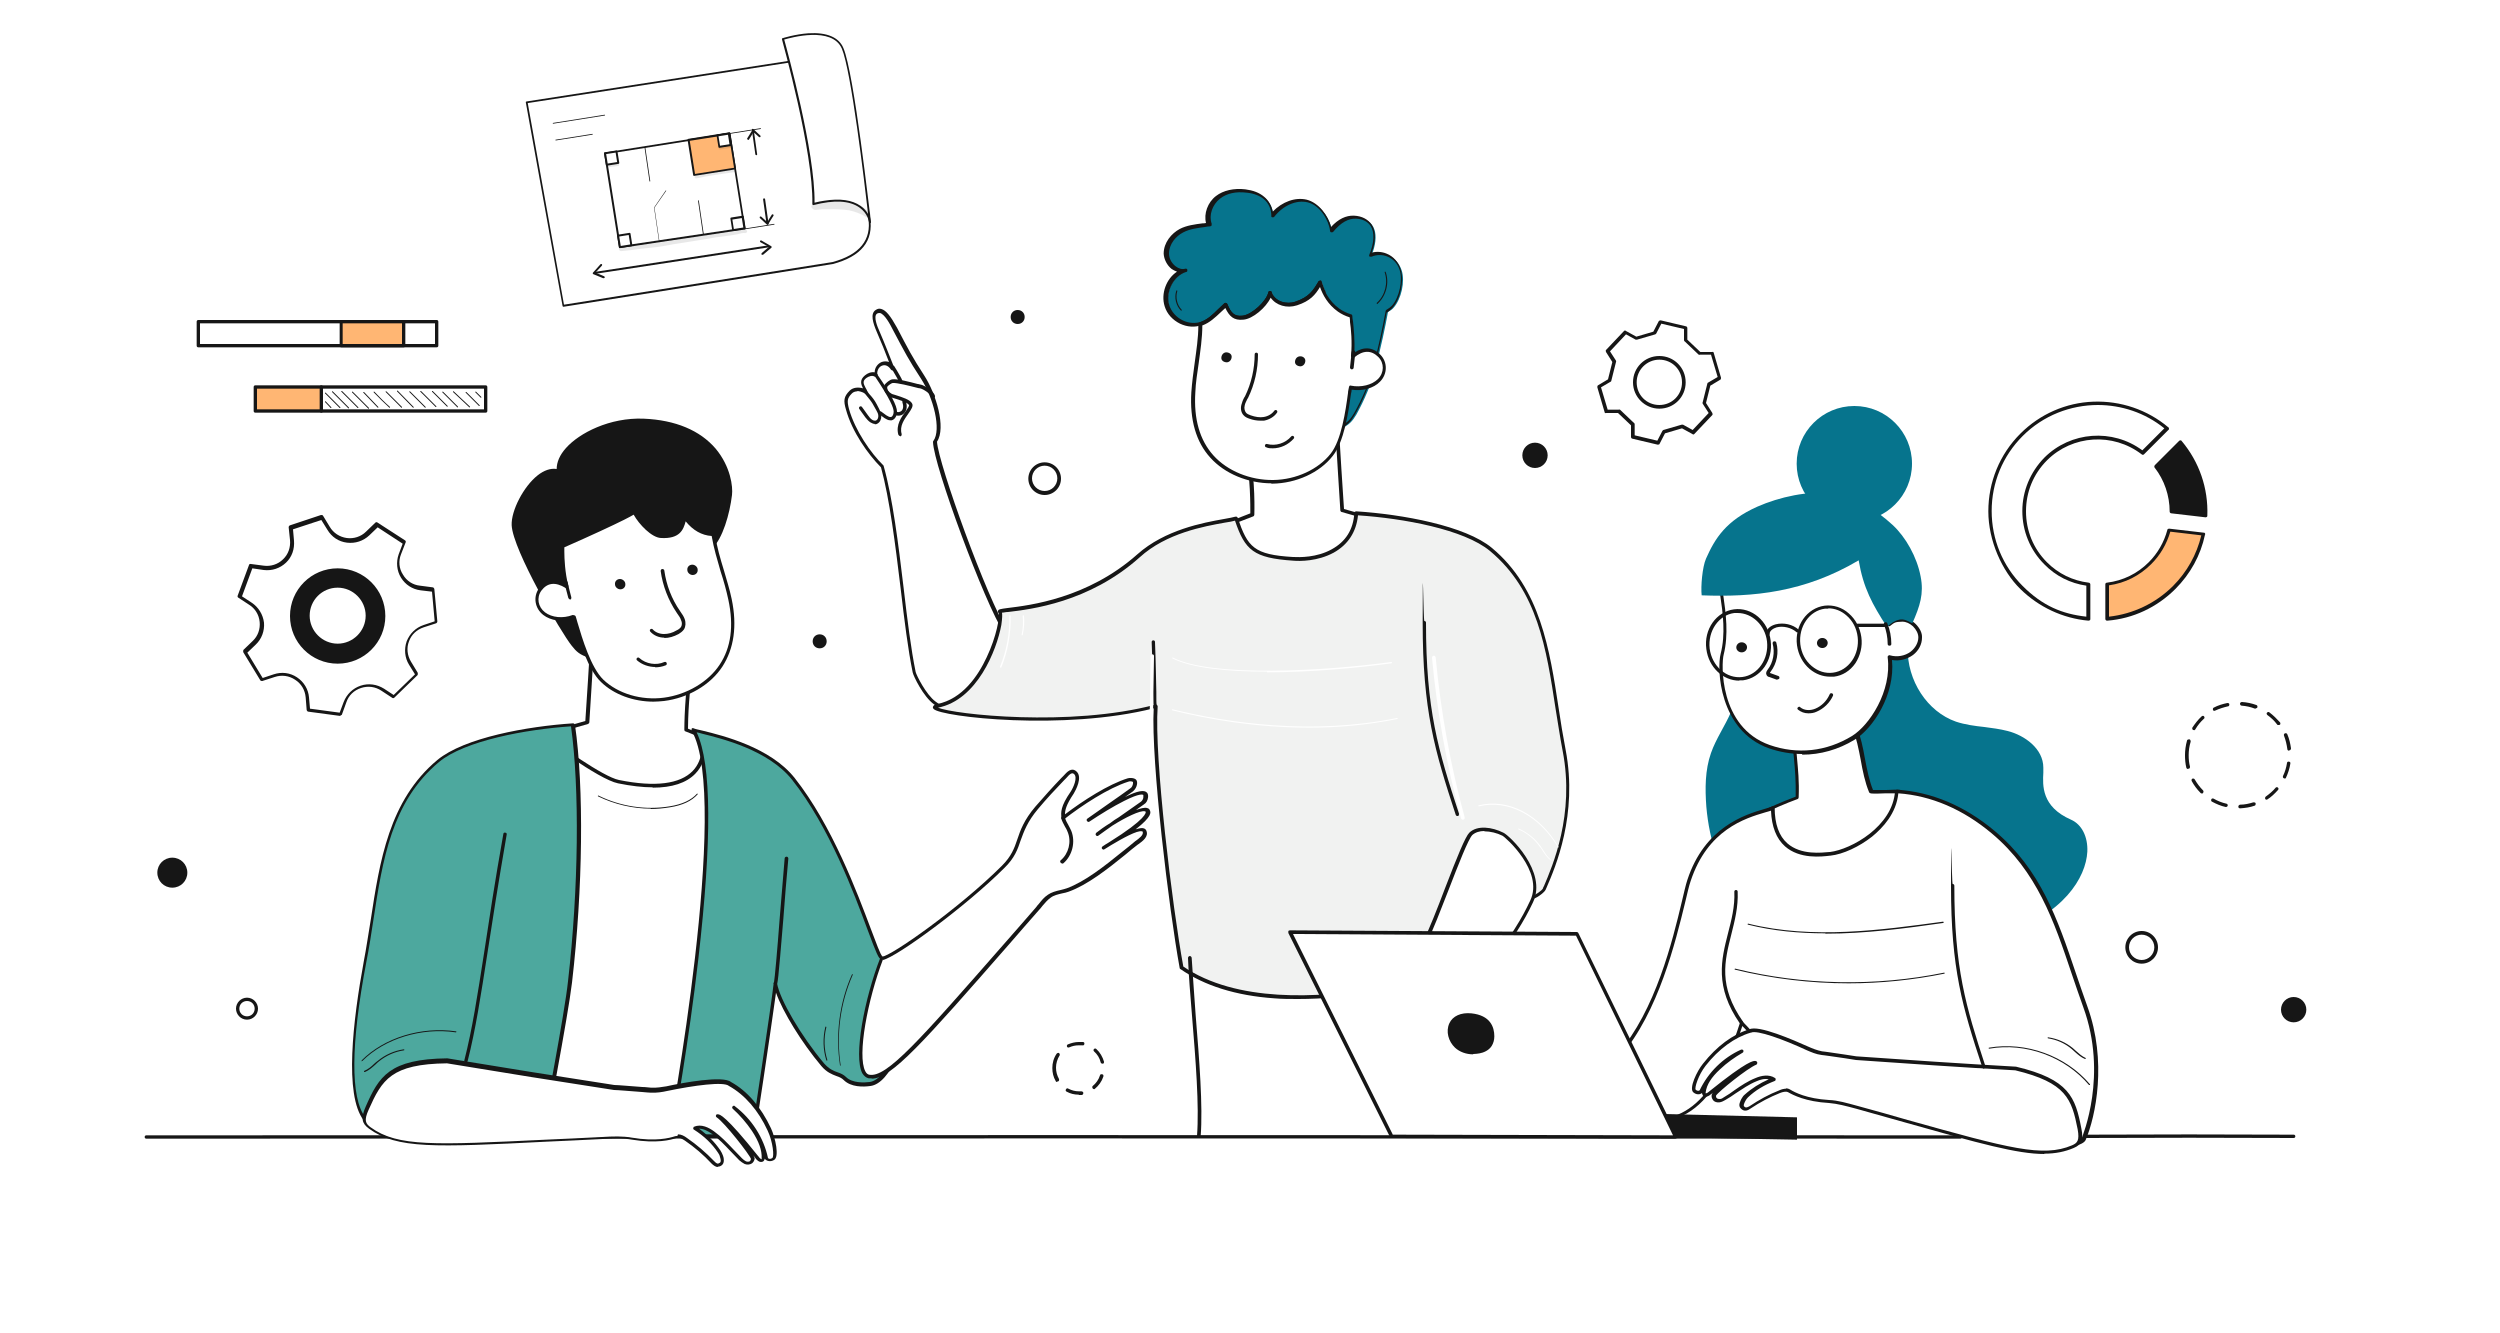 <svg xmlns="http://www.w3.org/2000/svg" width="750" height="400" viewBox="0 0 750 400" fill="none"><rect x="0" y="0" width="750" height="400" fill="#333333" stroke="none"/><g clip-path="url(#clip0_445_597)"><path d="M750 0H0V400H750V0Z" fill="white"></path><path d="M625.5 341.4C625.2 341.4 625 341.2 625 340.9C625 340.6 625.2 340.4 625.5 340.4C646.5 340.3 666.9 340.3 688.1 340.4C688.4 340.4 688.6 340.6 688.6 340.9C688.6 341.2 688.4 341.4 688.1 341.4C667 341.3 646.5 341.3 625.6 341.4H625.5Z" fill="#161616"></path><path d="M588.1 341.6C407.5 341.5 224.4 341.5 43.9 341.6C43.6 341.6 43.4 341.4 43.4 341.1C43.4 340.8 43.6 340.6 43.9 340.6C224.4 340.5 407.5 340.5 588.1 340.6C588.4 340.6 588.6 340.8 588.6 341.1C588.6 341.4 588.4 341.6 588.1 341.6Z" fill="#161616"></path><path d="M374.1 135.2C376.1 143.8 375.7 154.4 375.7 154.4L367.9 157.4C367.9 157.4 363.1 177 393.2 171C399 169.8 415.9 157 415.9 157L402.5 153.2C402.5 153.2 401.2 133.8 400.7 124.1C393.7 127.4 382.4 132.6 374 135.2H374.1Z" fill="white"></path><path d="M383 172.7C377.2 172.7 372.9 171.3 370.2 168.5C365.9 164 367.4 157.6 367.4 157.3C367.4 157.1 367.6 157 367.7 156.9L375.1 154C375.1 152.1 375.2 142.9 373.5 135.3C373.5 135 373.5 134.8 373.9 134.7C382.6 132 394.7 126.3 400.6 123.6C400.8 123.6 400.9 123.6 401.1 123.6C401.3 123.6 401.3 123.9 401.4 124C401.9 132.8 403 150 403.2 152.7L416.2 156.4C416.4 156.4 416.5 156.6 416.6 156.8C416.6 157 416.6 157.2 416.4 157.3C415.7 157.8 399.3 170.2 393.4 171.4C389.5 172.2 386.1 172.6 383 172.6V172.7ZM368.4 157.8C368.2 159 367.5 164.1 371 167.7C374.8 171.7 382.3 172.6 393.1 170.4C398 169.4 411.3 159.7 414.8 157.1L402.5 153.6C402.3 153.6 402.1 153.3 402.1 153.1C402.1 152.9 400.9 134.6 400.4 124.8C394.4 127.6 383.2 132.8 374.8 135.5C376.7 144 376.3 154.2 376.3 154.4C376.3 154.6 376.2 154.8 376 154.9L368.5 157.8H368.4Z" fill="#161616"></path><path d="M355.7 81.2C353 81.9 350.2 79.1 350.2 76.1C350.2 73.2 352.2 70.5 354.7 69.2C357.2 67.9 360.2 67.8 363 67.4C361.9 64.6 363.3 61.1 365.7 59.3C368.1 57.5 371.2 57 374.1 57.4C376 57.6 377.9 58.2 379.5 59.5C381 60.7 382 62.7 382 64.9C384.5 61.7 388.7 59.5 392.5 60.5C396.4 61.4 399.3 66.2 399.6 69.4C401.5 67.1 404 65.2 406.9 65.3C412.7 65.6 414 70.5 411.4 76.8C414.5 75.3 419 76.6 420.5 81.1C421.6 84.4 420.4 89.7 418.1 92.3C417.7 92.8 417.1 93.2 416.4 93.6C415.5 98.5 414.4 103.7 412.7 110.2C411.5 114.9 409.3 120.1 406.9 124.4C405.7 126.4 404.8 127.4 402.5 128.5C402.4 126.5 400.2 125.4 399.9 123.4C399.5 120.9 401.1 118.7 399.6 116.5C396.7 112.3 394.8 107.7 393.9 102.9C393.1 99 393.1 94.9 395 91.3C395.7 90 396.6 88.8 397.7 87.8C397.2 86.8 396.8 85.8 396.5 84.7C394.8 87.6 393.6 89.6 389.3 91C386.2 92 382.5 90.8 381.5 87.8C380.8 90.8 376.2 95 373.3 95.3C370.4 95.6 369.3 94.3 368.1 91.5C365.5 93.8 363.6 96.1 361 97.1C357 98.6 352 96.1 350.7 91.9C349.4 87.7 351.9 82.5 356 81.2H355.7Z" fill="#06748D"></path><path d="M402.1 128.9C402.1 128.9 401.9 128.9 401.8 128.9C401.6 128.9 401.6 128.7 401.5 128.5C401.5 127.6 400.9 126.9 400.3 126.2C399.7 125.4 399.1 124.6 398.9 123.5C398.7 122.4 398.9 121.4 399 120.5C399.2 119.2 399.4 118 398.6 116.8C395.7 112.5 393.7 107.9 392.8 103C391.9 98.2 392.2 94.3 393.9 91.1C394.5 89.9 395.4 88.7 396.4 87.7C396.1 87.2 395.9 86.6 395.7 86C394.3 88.3 392.8 90.2 388.8 91.5C385.7 92.5 382.5 91.5 380.9 89.2C379.5 92.2 375.5 95.6 372.7 95.8C369.8 96.1 368.5 94.8 367.3 92.3C366.9 92.7 366.4 93.1 366 93.5C364.2 95.2 362.6 96.7 360.5 97.5C358.5 98.3 356.1 98.1 354 97.1C351.8 96 350.1 94.2 349.4 91.9C348.2 88.1 349.9 83.6 353.1 81.5C352.5 81.3 352 81 351.5 80.7C350.1 79.6 349.2 77.8 349.1 76.1C349.1 72.7 351.5 70 353.9 68.7C356 67.6 358.5 67.3 360.8 67C361.1 67 361.4 67 361.8 66.9C361.1 64.1 362.3 60.7 364.8 58.8C367 57.1 370.2 56.4 373.6 56.8C375.9 57.1 377.8 57.8 379.2 59C380.6 60.1 381.5 61.8 381.8 63.5C384.7 60.5 388.6 59.1 392 59.9C395.6 60.8 398.5 64.7 399.3 68.1C401.5 65.7 403.8 64.6 406.2 64.7C408.6 64.8 410.4 65.8 411.5 67.4C412.8 69.4 412.8 72.4 411.5 75.8C412.9 75.4 414.6 75.5 416 76.1C418 76.9 419.5 78.6 420.2 80.8C421.3 84.2 420.2 89.7 417.6 92.5C417.2 92.9 416.7 93.4 416 93.8C415 99 413.9 104.3 412.3 110.2C411 115 408.9 120.2 406.4 124.5C405.2 126.5 404.3 127.6 401.7 128.8C401.7 128.8 401.6 128.8 401.5 128.8L402.1 128.9ZM396.1 84.1C396.3 84.1 396.5 84.3 396.5 84.5C396.9 85.6 397.2 86.6 397.7 87.5C397.8 87.7 397.7 88 397.6 88.1C396.5 89.1 395.6 90.2 395 91.5C393.4 94.5 393.1 98.2 394 102.7C394.9 107.4 396.8 111.9 399.7 116.1C400.7 117.6 400.5 119.1 400.2 120.5C400.1 121.4 399.9 122.3 400.1 123.2C400.2 124 400.8 124.7 401.3 125.4C401.8 126.1 402.3 126.7 402.6 127.6C404.4 126.6 405.2 125.7 406.2 124C408.6 119.8 410.8 114.7 412 109.9C413.6 103.9 414.7 98.6 415.7 93.3C415.7 93.1 415.8 93 416 92.9C416.7 92.5 417.2 92.1 417.6 91.7C419.8 89.2 420.9 84.1 419.9 81C419.3 79.1 418 77.7 416.3 77C414.7 76.3 412.9 76.4 411.5 77C411.3 77 411.1 77 410.9 77C410.7 76.8 410.7 76.6 410.8 76.4C412.3 72.8 412.4 69.7 411.2 67.8C410.3 66.5 408.9 65.7 406.8 65.6C404.5 65.5 402.2 66.8 400 69.5C399.9 69.7 399.6 69.7 399.4 69.7C399.2 69.7 399 69.5 399 69.2C398.7 66.3 396.1 61.6 392.3 60.7C388.9 59.9 385 61.6 382.3 65C382.2 65.2 381.9 65.2 381.7 65.2C381.5 65.2 381.3 64.9 381.4 64.7C381.4 62.8 380.6 60.9 379.1 59.7C377.9 58.7 376.1 58 374 57.8C370.8 57.4 368 58 366 59.6C363.7 61.4 362.6 64.6 363.5 67.1C363.5 67.3 363.5 67.4 363.5 67.6C363.5 67.7 363.3 67.8 363.1 67.9C362.6 67.9 362 68 361.5 68.1C359.2 68.4 356.9 68.7 355 69.7C352.8 70.8 350.7 73.2 350.7 76.1C350.7 77.5 351.5 79 352.7 79.9C353.6 80.6 354.7 80.9 355.6 80.6C355.9 80.6 356.2 80.6 356.2 81C356.2 81.3 356.2 81.6 355.8 81.6C352 82.8 349.6 87.7 350.8 91.6C351.4 93.5 352.9 95.2 354.8 96.1C356.6 97 358.7 97.1 360.4 96.5C362.3 95.8 363.8 94.4 365.5 92.7C366.1 92.1 366.7 91.6 367.3 91C367.4 90.9 367.6 90.8 367.8 90.9C368 90.9 368.1 91.1 368.2 91.2C369.3 93.8 370.2 95 372.8 94.7C375.5 94.4 379.9 90.4 380.5 87.7C380.5 87.5 380.7 87.3 381 87.3C381.2 87.3 381.5 87.4 381.5 87.7C382.5 90.5 386 91.4 388.6 90.5C392.7 89.1 393.9 87.2 395.5 84.5C395.5 84.3 395.8 84.2 396 84.2L396.1 84.1Z" fill="#161616"></path><path d="M360.1 97.7C360.1 97.6 360.1 97.4 360.1 97.2C360.3 97.2 360.5 97.1 360.6 97C363.2 96 365.2 93.7 367.7 91.4C368.9 94.2 370 95.5 372.9 95.2C375.8 94.9 380.4 90.7 381.1 87.7C382.1 90.6 385.8 91.9 388.9 90.9C393.1 89.5 394.4 87.5 396.1 84.6C397 87.5 398.5 90.6 401.7 92.9C402.9 93.7 404.1 94.3 405.4 94.7C405.4 95.3 405.4 95.8 405.6 96.3C405.8 98.3 406.3 102.5 405.9 106.8C409.2 104.1 411.9 104.5 414 106.6C416.1 108.7 415.9 111.9 413.9 114C411.9 116 408.4 116.8 405.3 116.2C404.5 121.4 403.3 131.8 399.7 136.4C395.9 141.3 389.1 144.4 382 144.5C375 144.6 367.9 141.7 363.6 137C358.7 131.6 357.7 124.4 358.1 117.7C358.5 111 360.2 104.4 360.2 97.7H360.1Z" fill="white"></path><path d="M381.5 145C374.4 145 367.4 142.1 363.1 137.3C358.8 132.6 356.9 125.9 357.4 117.7C357.6 114.8 358 111.8 358.4 108.9C358.9 105.2 359.5 101.4 359.5 97.7C359.5 97.5 359.5 97.4 359.5 97.2C359.5 97 359.7 96.8 359.9 96.7C360.1 96.7 360.2 96.7 360.4 96.5C362.3 95.8 363.8 94.4 365.5 92.7C366.1 92.1 366.7 91.6 367.3 91C367.4 90.9 367.6 90.8 367.8 90.9C368 90.9 368.1 91.1 368.2 91.2C369.3 93.8 370.2 95 372.8 94.7C375.5 94.4 379.9 90.4 380.5 87.7C380.5 87.5 380.7 87.3 381 87.3C381.2 87.3 381.5 87.4 381.5 87.7C382.5 90.5 386 91.4 388.6 90.5C392.7 89.1 393.9 87.2 395.5 84.5C395.6 84.3 395.8 84.2 396 84.2C396.2 84.2 396.4 84.4 396.4 84.6C397.1 86.9 398.5 90.2 401.8 92.6C402.8 93.3 404 93.9 405.3 94.3C405.5 94.3 405.7 94.5 405.7 94.8C405.7 95.4 405.8 96 405.9 96.4C406.1 98.4 406.5 102 406.3 105.8C409.1 103.9 411.9 104.1 414.1 106.4C416.3 108.6 416.3 112.2 414 114.5C412.1 116.5 408.7 117.4 405.5 116.9C405.5 117.3 405.4 117.7 405.3 118.1C404.5 123.9 403.2 132.6 399.8 136.8C395.9 141.8 388.9 145 381.7 145.1C381.6 145.1 381.4 145.1 381.3 145.1L381.5 145ZM360.7 97.6C360.7 101.4 360.1 105.3 359.6 109C359.2 111.8 358.7 114.8 358.6 117.7C358.1 125.7 359.9 132 364 136.6C368.2 141.3 375.1 144.1 382 144C388.9 143.9 395.5 140.8 399.2 136.1C402.4 132.1 403.7 123.2 404.4 117.9C404.4 117.3 404.6 116.7 404.7 116.1C404.7 116 404.8 115.8 404.9 115.7C405 115.7 405.2 115.6 405.3 115.7C408.3 116.3 411.6 115.5 413.4 113.7C415.3 111.8 415.3 108.9 413.5 107.1C411.4 105 408.9 105 406.2 107.3C406 107.4 405.8 107.5 405.6 107.3C405.4 107.2 405.3 107 405.3 106.8C405.7 102.7 405.3 98.5 405 96.6C405 96.1 405 95.7 404.9 95.2C403.6 94.8 402.4 94.2 401.4 93.5C398.3 91.3 396.8 88.4 396 86.1C394.6 88.4 393.1 90.3 389.1 91.6C386 92.6 382.8 91.6 381.2 89.3C379.8 92.3 375.8 95.7 373 95.9C370.1 96.2 368.8 94.9 367.6 92.4C367.2 92.8 366.7 93.2 366.3 93.6C364.5 95.3 362.9 96.8 360.8 97.6C360.8 97.6 360.7 97.6 360.6 97.6H360.7Z" fill="#161616"></path><path d="M366.4 107.4C366.4 106.6 366.9 105.8 367.8 105.7C368.7 105.7 369.5 106.2 369.5 107C369.5 107.8 369 108.6 368.1 108.7C367.2 108.7 366.4 108.2 366.4 107.4Z" fill="#161616"></path><path d="M388.5 108.6C388.5 107.8 389 107 389.9 106.9C390.8 106.8 391.6 107.4 391.6 108.2C391.6 109 391.1 109.8 390.2 109.9C389.3 109.9 388.5 109.4 388.5 108.6Z" fill="#161616"></path><path d="M381.9 134.5C381.2 134.5 380.5 134.5 379.9 134.2C379.6 134.2 379.4 133.8 379.5 133.6C379.5 133.3 379.9 133.1 380.1 133.2C382.7 133.9 385.6 133 387.4 130.9C387.6 130.7 387.9 130.7 388.1 130.9C388.3 131.1 388.3 131.4 388.1 131.6C386.5 133.4 384.2 134.5 381.8 134.5H381.9Z" fill="#161616"></path><path d="M378.1 126.2C377 126.2 375.9 126 374.8 125.6C374.2 125.4 373.5 125.1 373 124.5C372.4 123.8 372.1 122.7 372.4 121.5C372.6 120.7 372.9 119.9 373.3 119.2L373.5 118.9C375.4 115 376.4 110.6 376.4 106.3C376.4 106 376.6 105.8 376.9 105.8C377.2 105.8 377.4 106 377.4 106.3C377.4 110.8 376.4 115.3 374.4 119.4L374.2 119.7C373.9 120.4 373.5 121 373.4 121.7C373.2 122.5 373.4 123.3 373.8 123.8C374.1 124.2 374.7 124.4 375.2 124.6C376.6 125.1 378 125.3 379.1 125.1C380.4 124.9 381.6 124.2 382.3 123.2C382.5 123 382.8 122.9 383 123.1C383.2 123.3 383.3 123.6 383.1 123.8C382.3 125 380.8 125.9 379.2 126.2C378.8 126.2 378.5 126.2 378.1 126.2Z" fill="#161616"></path><path d="M405.5 110.8C405.2 110.8 405 110.5 405 110.2C405.2 108.4 405.3 107.4 405.5 105.6C405.5 105.3 405.8 105.1 406.1 105.1C406.4 105.1 406.6 105.4 406.6 105.7C406.4 107.5 406.3 108.5 406.1 110.3C406.1 110.6 405.8 110.8 405.6 110.8H405.5Z" fill="#161616"></path><path d="M354.4 93.2C354.4 93.2 354.4 93.2 354.3 93.2C352.8 91.7 352.2 89.3 352.9 87.2C352.9 87.2 353 87.1 353.1 87.1C353.1 87.1 353.2 87.2 353.2 87.3C352.6 89.2 353.1 91.5 354.5 92.9C354.5 92.9 354.5 93.1 354.5 93.2C354.5 93.2 354.5 93.2 354.4 93.2Z" fill="#161616"></path><path d="M413.1 91.1C413.1 91.1 413.1 91.1 413 91.1V90.9C415.5 88.7 416.5 84.9 415.4 81.7C415.4 81.7 415.4 81.5 415.5 81.5C415.5 81.5 415.7 81.5 415.7 81.6C416.9 84.9 415.8 88.9 413.2 91.2C413.2 91.2 413.2 91.2 413.1 91.2V91.1Z" fill="#161616"></path><path d="M274.3 201.7C271 185.4 269.3 156.2 264.7 140C260.4 135.8 256 129 254.2 122.8C253.5 120.3 253.5 119.3 255.2 117.6C256.4 116.4 258.6 116.8 259.9 117.6C259.3 116 257.8 114.6 259.7 113C260.6 112.3 261.8 111.9 262.8 112.5C262.3 109.3 265.9 107.4 267.9 110.5C266.4 106.6 265 103 263.4 99.4C262.4 97.1 261.5 94.5 262.9 93.5C264.7 92.3 266.5 94.8 268.5 98.6C271.9 105.1 273.1 107.2 276.8 113.1C280.4 118.6 283.2 128.7 280.5 132.4C280.7 139 295.8 180.3 301.7 189.4C303.9 192.7 301 194.9 299.6 198.6C297.8 203.1 291 218.6 280.4 210.8C277.4 208.6 274.4 202.5 274.2 201.6L274.3 201.7Z" fill="white"></path><path d="M286.3 213.6C284.3 213.6 282.3 212.8 280.2 211.3C277 209 274 202.8 273.8 201.7C272.4 194.9 271.3 186 270.2 176.6C268.6 163.4 266.9 149.7 264.3 140.2C260.4 136.3 255.6 129.5 253.8 122.9C253 120.2 253.1 119 254.9 117.2C255.9 116.2 257.5 116.1 258.9 116.5C258.3 115.3 257.8 114 259.5 112.6C260.2 112 261.3 111.5 262.4 111.7C262.4 110.3 263.3 109.1 264.5 108.6C265.1 108.4 265.9 108.3 266.7 108.6C265.6 105.7 264.4 102.7 263 99.5C261.9 96.9 261 94.1 262.7 93C263.3 92.6 263.8 92.5 264.4 92.7C265.8 93.1 267.1 94.7 269.1 98.3C272.5 104.8 273.6 107 277.3 112.7C280.8 118.1 283.9 128.3 281.1 132.5C281.5 139.2 296.2 179.8 302.2 189.1C303.9 191.8 302.8 193.8 301.5 196C301 196.9 300.5 197.7 300.1 198.7C298.3 203.3 294.3 211.4 288.4 213.1C287.7 213.3 286.9 213.4 286.2 213.4L286.3 213.6ZM257.3 117.4C256.6 117.4 256 117.6 255.6 118C254.1 119.5 254.1 120.3 254.7 122.7C256.5 129.1 261.2 135.9 265 139.6C265 139.6 265.1 139.7 265.1 139.8C267.8 149.4 269.5 163.1 271.1 176.5C272.2 185.9 273.3 194.8 274.7 201.6C274.9 202.5 277.8 208.4 280.7 210.5C283.2 212.4 285.7 213 288.1 212.3C293.6 210.7 297.4 203 299.1 198.6C299.5 197.5 300.1 196.6 300.5 195.7C301.7 193.6 302.6 192 301.2 189.9C295.4 181 280.1 139.7 279.9 132.6C279.9 132.5 279.9 132.4 280 132.3C282.5 128.9 280 119.3 276.3 113.6C272.5 107.8 271.4 105.6 268 99.2C266.9 97 265.4 94.3 264 93.9C263.7 93.9 263.4 93.9 263.1 94.1C261.9 94.9 263.3 98.2 263.8 99.3C265.5 103.2 266.9 106.9 268.3 110.4C268.3 110.7 268.3 110.9 268 111.1C267.8 111.2 267.5 111.1 267.3 110.9C266.6 109.8 265.6 109.3 264.6 109.7C263.8 110 263 111 263.2 112.5C263.2 112.7 263.2 112.9 263 113C262.8 113.1 262.6 113.1 262.4 113C261.7 112.5 260.6 112.9 259.9 113.4C258.7 114.3 259 115.1 259.7 116.4C259.9 116.7 260.1 117.1 260.2 117.4C260.2 117.6 260.2 117.9 260 118C259.8 118.1 259.6 118.2 259.4 118C258.7 117.6 257.8 117.3 257 117.3L257.3 117.4Z" fill="#161616"></path><path d="M262.6 127.2C262.1 127.2 261.6 127 261.1 126.7C260.5 126.3 260 125.7 259.6 125.2L257.8 122.7C257.6 122.5 257.7 122.1 257.9 122C258.1 121.8 258.5 121.9 258.6 122.1L260.4 124.6C260.8 125.1 261.1 125.6 261.6 125.9C262 126.2 262.6 126.3 262.9 126.1C263.3 125.9 263.5 125.3 263.5 124.8C263.5 124.2 263.2 123.6 262.9 123.1C261.8 121.1 261.6 120.7 260.7 119.6C260.4 119.2 260 118.7 259.4 118C259.2 117.8 259.3 117.4 259.4 117.3C259.6 117.1 260 117.2 260.1 117.3C260.6 118 261 118.5 261.4 118.9C262.3 120 262.6 120.4 263.7 122.6C264 123.2 264.4 124 264.4 124.8C264.4 125.8 264 126.7 263.2 127.1C262.9 127.3 262.6 127.3 262.3 127.3L262.6 127.2Z" fill="#161616"></path><path d="M267.1 126.1C266.4 126.1 265.8 125.7 265.3 125.4C264.8 125 264.3 124.7 263.8 124.3C263.6 124.1 263.5 123.8 263.7 123.6C263.9 123.4 264.2 123.3 264.4 123.5C264.9 123.9 265.4 124.2 265.9 124.6C266.4 124.9 266.9 125.2 267.3 125.1C267.8 125 268.1 124.2 268.1 123.5C268.1 122.4 267.1 119.8 262.6 113.1V112.9C262.3 112.7 262.4 112.3 262.6 112.2C262.8 112 263.2 112.1 263.3 112.3V112.5C267.2 118.1 269.1 121.7 269.1 123.5C269.1 124.6 268.6 125.8 267.5 126.1C267.3 126.1 267.2 126.1 267 126.1H267.1Z" fill="#161616"></path><path d="M270 130.8C269.8 130.8 269.6 130.6 269.5 130.4C268.7 127.5 270.4 125.1 271.7 123.4C272.2 122.7 272.9 121.7 272.7 121.5C272.2 120.7 269.6 119.9 268.3 119.5C267.6 119.3 267.3 119.2 267.1 119.1C265.8 118.3 265.3 117.4 265.2 116.8C265.1 116.3 265.2 115.7 265.4 115.4C265.8 114.9 266.9 113.9 267.7 113.8C269.3 113.6 273 114.6 275.3 115.2C275.7 115.2 276 115.4 276.3 115.4C277.3 115.6 280.4 117.5 280.5 118.9C280.5 119.2 280.3 119.4 280 119.5C279.7 119.5 279.5 119.3 279.4 119C279.4 118.4 277.1 116.7 276 116.5C275.7 116.5 275.4 116.4 275 116.3C273 115.8 269.2 114.8 267.8 114.9C267.5 114.9 266.5 115.6 266.2 116C266.2 116 266.1 116.3 266.2 116.6C266.2 116.9 266.5 117.6 267.6 118.2C267.7 118.2 268.2 118.4 268.6 118.5C270.8 119.2 273 119.9 273.6 121C274.1 121.8 273.4 122.8 272.5 124.1C271.3 125.8 269.8 127.8 270.5 130.2C270.5 130.5 270.5 130.8 270.1 130.9C270.1 130.9 270.1 130.9 270 130.9V130.8Z" fill="#161616"></path><path d="M270.2 115C270 115 269.8 114.9 269.7 114.6C269.5 114 268.8 112.8 268.2 111.8C267.9 111.3 267.6 110.8 267.4 110.4C267.3 110.1 267.4 109.8 267.6 109.7C267.9 109.6 268.2 109.7 268.3 109.9C268.5 110.2 268.8 110.7 269.1 111.2C269.7 112.3 270.5 113.5 270.7 114.2C270.7 114.5 270.7 114.8 270.4 114.9C270.4 114.9 270.3 114.9 270.2 114.9V115Z" fill="#161616"></path><path d="M269.5 124.7C269.2 124.7 268.9 124.7 268.7 124.5C268.4 124.4 268.3 124.1 268.5 123.8C268.6 123.5 268.9 123.4 269.2 123.6C269.5 123.7 270 123.6 270.4 123.3C271 122.8 271.1 121.8 270.7 120.6C270.7 120.3 270.7 120 271 119.9C271.3 119.9 271.6 119.9 271.7 120.2C272.5 122.5 271.6 123.7 271.1 124.1C270.7 124.5 270.1 124.7 269.5 124.7Z" fill="#161616"></path><path d="M469.2 225.1C465 203.1 465 179.6 447.3 164.8C438.8 157.7 418.7 154.7 406.9 153.9C406.2 165.3 395 168 387.9 167.6C376 166.8 373.8 164.5 370.8 155.4C368.1 156.5 352 157.3 341.5 166.6C322.1 184 298.3 182.4 299.9 183.4C301.4 184.4 296.1 208.6 281.2 211.6C273.4 213.2 316.8 219.6 346.6 211.7C345.5 227.3 351.1 272.7 354.3 290.2C385.3 311.8 449.2 287.4 449.2 287.4C449.2 287.4 444.3 273 444.3 262.2C444.3 251.4 456.9 268.7 459.4 269.2C460.2 269.3 462.8 267.5 463.2 266.7C465.3 261.8 473 245.3 469.2 225.1Z" fill="#F1F2F1"></path><path d="M389.4 299.7C386.9 299.7 384.6 299.7 382.3 299.5C370.8 298.7 361.3 295.7 354.1 290.7C354 290.7 353.9 290.5 353.9 290.4C350.7 272.8 345.3 228.5 346.1 212.5C319.3 219.3 282.4 215.1 280.1 212.7C279.9 212.5 279.8 212.2 279.9 212C280.1 211.5 280.6 211.3 281.2 211.2C288.7 209.7 293.4 202.8 296 197.2C299 190.9 300 184.8 299.6 183.9C299.3 183.7 299.3 183.4 299.4 183.3C299.5 182.8 300 182.7 302.3 182.4C308.8 181.6 326.2 179.6 341.2 166.3C349.5 158.9 361 156.8 367.2 155.7C368.8 155.4 370 155.2 370.6 155C370.7 155 370.9 155 371 155C371.1 155 371.2 155.2 371.3 155.3C374.3 164.2 376.2 166.4 387.9 167.1C389.9 167.2 395 167.3 399.5 164.8C403.7 162.5 406 158.9 406.3 153.9C406.3 153.8 406.3 153.6 406.5 153.5C406.6 153.5 406.7 153.4 406.9 153.4C420.7 154.3 439.6 157.7 447.6 164.4C462.1 176.5 464.9 194.8 467.6 212.5C468.2 216.6 468.9 220.8 469.7 225C473.4 244.4 466.6 260.2 464 266.2C463.9 266.5 463.8 266.7 463.7 266.9C463.3 267.8 460.5 269.9 459.4 269.7C458.5 269.5 456.8 268.3 454.1 266.4C451.2 264.3 446.4 260.8 445.2 261.4C445 261.4 444.9 261.8 444.9 262.2C444.9 272.8 449.7 287.1 449.8 287.2C449.8 287.5 449.8 287.8 449.5 287.9C449.3 287.9 433.3 294.1 413.6 297.5C404.9 299 396.8 299.7 389.4 299.7ZM354.9 289.9C370.8 300.8 395.5 299.5 413.4 296.4C431.1 293.4 445.9 288.1 448.6 287.1C447.8 284.5 443.9 271.9 443.9 262.2C443.9 252.5 444.4 260.7 444.8 260.5C446.5 259.6 450 262.1 454.8 265.6C456.8 267.1 458.9 268.6 459.7 268.7C460.3 268.7 462.6 267.2 462.9 266.5C462.9 266.3 463.1 266 463.2 265.8C465.7 259.9 472.5 244.4 468.8 225.3C468 221.2 467.4 216.9 466.7 212.8C463.9 194.5 461.3 177.2 447 165.3C439.2 158.8 421 155.5 407.4 154.6C406.9 159.6 404.4 163.4 400.1 165.8C395.3 168.4 390 168.4 387.9 168.2C376.1 167.4 373.5 165.1 370.5 156.2C369.8 156.4 368.8 156.6 367.4 156.8C361.3 157.9 349.9 159.9 341.9 167.2C326.7 180.8 309.1 182.8 302.4 183.6C301.7 183.6 301.1 183.8 300.6 183.8C300.7 184.4 300.7 185.4 300.4 187.5C299 195.1 293.1 210 281.4 212.3C286.1 214.3 321 218.2 346.6 211.4C346.8 211.4 346.9 211.4 347.1 211.5C347.2 211.6 347.3 211.8 347.3 211.9C346.2 227.1 351.7 272.1 355 290L354.9 289.9Z" fill="#161616"></path><path d="M437.2 244.8C437 244.8 436.8 244.7 436.7 244.4C430.4 225.2 426.8 213.1 426.8 186.8C426.8 160.5 427 186.3 427.3 186.3C427.6 186.3 427.8 186.5 427.8 186.8C427.8 212.9 431.4 225 437.7 244.1C437.7 244.4 437.7 244.7 437.4 244.8C437.4 244.8 437.3 244.8 437.2 244.8Z" fill="#161616"></path><path d="M346.7 212.2C346.6 212.2 346.4 212.2 346.3 212.1C346 211.8 346 211.5 345.9 207.6C345.9 204.7 345.8 199.9 345.5 192.6C345.5 192.3 345.7 192.1 346 192.1C346.3 192.1 346.5 192.3 346.5 192.6C346.8 199.9 346.8 204.8 346.9 207.6C346.9 209.7 346.9 211.1 347 211.4C347.1 211.6 347.1 211.9 347 212C346.9 212.1 346.8 212.2 346.6 212.2H346.7Z" fill="#161616"></path><path d="M380.1 201.5C368.2 201.5 357.4 200.4 351.7 197.5C351.7 197.5 351.6 197.3 351.7 197.3C351.7 197.3 351.9 197.2 351.9 197.3C363.7 203.3 397.5 201.3 417.4 198.6C417.4 198.6 417.6 198.6 417.6 198.8C417.6 198.8 417.6 199 417.4 199C407.1 200.4 393 201.7 380.1 201.7V201.5Z" fill="white"></path><path d="M392.8 218.3C377 218.3 362.5 215.8 351.7 213.1C351.7 213.1 351.5 213 351.6 212.9C351.6 212.9 351.7 212.7 351.8 212.8C368.4 216.9 393.6 220.6 419.1 215.4C419.1 215.4 419.3 215.4 419.3 215.5C419.3 215.5 419.3 215.7 419.2 215.7C410.3 217.5 401.4 218.3 392.9 218.3H392.8Z" fill="white"></path><path d="M467.6 254.2C467.6 254.2 467.5 254.2 467.4 254.2C461.7 244.6 452.4 239.8 443.7 241.9C443.7 241.9 443.5 241.9 443.5 241.8C443.5 241.8 443.5 241.6 443.6 241.6C452.4 239.4 461.9 244.3 467.6 254.1V254.3V254.2Z" fill="white"></path><path d="M465.3 258.1C465.3 258.1 465.3 258.1 465.2 258.1C464.1 257.3 463.4 256.2 462.7 255.1C462.5 254.7 462.2 254.3 461.9 254C460.3 251.7 458.1 249.9 455.5 248.8C455.5 248.8 455.4 248.7 455.5 248.6C455.5 248.6 455.6 248.5 455.7 248.6C458.3 249.8 460.6 251.6 462.2 253.9C462.5 254.3 462.7 254.7 463 255.1C463.7 256.2 464.4 257.3 465.4 258V258.2C465.4 258.2 465.4 258.2 465.3 258.2V258.1Z" fill="white"></path><path d="M300 200.2C300 200.2 299.9 200.1 300 200C302 195.2 302.9 190 302.8 184.8C302.8 184.8 302.8 184.6 303 184.6C303 184.6 303.2 184.6 303.2 184.8C303.3 190 302.4 195.3 300.4 200.2C300.4 200.2 300.4 200.3 300.2 200.3L300 200.2Z" fill="white"></path><path d="M306.6 190.6C306.6 190.6 306.4 190.5 306.5 190.4C306.9 188.6 307 186.7 306.8 184.8C306.8 184.8 306.8 184.6 307 184.6C307 184.6 307.2 184.6 307.2 184.8C307.4 186.7 307.2 188.6 306.8 190.5C306.8 190.5 306.8 190.6 306.6 190.6Z" fill="white"></path><path d="M438.8 245.9C438.6 245.9 438.4 245.7 438.3 245.5C434 229.7 431.1 213.5 429.6 197.3C429.6 197 429.8 196.8 430.1 196.7C430.4 196.7 430.6 196.9 430.7 197.2C432.2 213.3 435.1 229.5 439.4 245.2C439.4 245.5 439.4 245.8 439 245.9C439 245.9 439 245.9 438.9 245.9H438.8Z" fill="white"></path><path d="M345.4 215.2C345.1 215.2 344.9 215 344.9 214.7L345.2 196.8C345.2 196.5 345.5 196.3 345.7 196.3C346 196.3 346.2 196.5 346.2 196.8L345.9 214.7C345.9 215 345.7 215.2 345.4 215.2Z" fill="white"></path><path d="M441.3 250.1C443.6 247.9 448 248.7 450.9 250.1C452.3 250.8 463.8 261.4 459.6 270.2C456 277.8 453.6 280.7 434.5 308.9C433.8 309.9 433.1 311 432 311.7C428.6 313.8 424.1 310.5 422.6 306.8C419.5 298.9 423.6 290.1 427.5 282.5C431.4 274.8 439 252.3 441.3 250V250.1Z" fill="white"></path><path d="M429.6 312.9C429 312.9 428.4 312.8 427.8 312.6C425.4 311.8 423.1 309.6 422.1 307C418.8 298.6 423.5 289.1 427 282.3C428.7 278.9 431.2 272.6 433.5 266.5C437.2 256.9 439.6 251 440.8 249.8C443.2 247.5 447.6 248.1 451 249.8C452.8 250.6 464.3 261.5 459.9 270.7C457 276.8 454.9 279.9 444.8 294.8C442.1 298.7 438.8 303.6 434.8 309.5C434.1 310.5 433.3 311.7 432.1 312.4C431.3 312.9 430.4 313.2 429.5 313.2L429.6 312.9ZM445.3 249.3C443.9 249.3 442.6 249.7 441.7 250.5C440.5 251.7 437.5 259.4 434.6 266.9C432.2 273 429.8 279.4 428 282.8C424.6 289.5 420 298.7 423.1 306.7C424 309 426 311 428.1 311.7C429 312 430.4 312.2 431.7 311.4C432.7 310.8 433.4 309.7 434.1 308.8C438.1 302.9 441.4 298 444.1 294.1C454.2 279.2 456.3 276.1 459.1 270.1C463.2 261.4 451.6 251.1 450.7 250.7C449.1 249.9 447.1 249.4 445.3 249.4V249.3Z" fill="#161616"></path><path d="M359.6 341.4C359.3 341.4 359.1 341.1 359.1 340.8C359.8 331.8 358.7 318 357.6 304.7C357.1 298.5 356.6 292.7 356.4 287.4C356.4 287.1 356.6 286.9 356.9 286.8C357.2 286.8 357.4 287 357.5 287.3C357.8 292.6 358.3 298.4 358.7 304.6C359.8 318 360.9 331.9 360.2 340.9C360.2 341.2 359.9 341.4 359.7 341.4H359.6Z" fill="#161616"></path><path d="M571.7 194.3C571.5 204 577.4 213.9 586.5 217.1C591.5 218.8 596.9 218.6 602 219.9C607.1 221.2 612.3 225.1 612.3 230.3C612.3 233.8 610.3 241.7 620.8 246.4C629.5 250.2 627.4 271 600.6 279.8C592.4 282.5 597.7 275.7 589.1 274.4C580.7 273.1 573 268.3 567.2 262.1C561.4 255.9 557.3 248.2 554.1 240.3C550.4 231.2 547.8 221.2 550.1 211.6C552.4 202 560.8 193.4 571.5 194.3H571.7Z" fill="#06748D"></path><path d="M597.6 280.9C595.8 280.9 595.2 279.9 594.5 278.6C593.8 277.2 592.9 275.5 589.2 274.9C581.2 273.7 573.4 269.2 567 262.4C561.8 256.9 557.5 249.7 553.8 240.5C549.1 228.9 547.8 219.7 549.8 211.5C551 206.5 553.7 201.9 557.5 198.7C561.7 195.1 566.6 193.4 571.8 193.8C572.1 193.8 572.3 194.1 572.3 194.3C572.1 204.2 578.2 213.5 586.8 216.5C589.5 217.4 592.5 217.8 595.3 218.1C597.6 218.4 600 218.7 602.3 219.3C607.4 220.6 613 224.6 613 230.3C613 230.8 613 231.3 613 231.8C612.8 235.6 612.4 242 621.3 245.9C624.5 247.3 626.4 251 626.2 255.5C625.8 263.3 619 274.4 601.1 280.2C599.7 280.7 598.7 280.9 597.9 280.9H597.6ZM570.2 194.8C560.2 194.8 552.8 203.3 550.7 211.8C548.8 219.8 550.1 228.8 554.7 240.2C558.4 249.3 562.7 256.4 567.7 261.8C573.9 268.4 581.6 272.7 589.3 273.9C593.6 274.6 594.7 276.6 595.4 278.1C596.2 279.7 596.6 280.5 600.5 279.2C617.9 273.5 624.5 262.8 624.9 255.4C625.1 251.4 623.5 248.1 620.7 246.8C611.2 242.6 611.6 235.8 611.8 231.7C611.8 231.1 611.8 230.6 611.8 230.2C611.8 225.1 606.6 221.5 601.9 220.3C599.7 219.7 597.3 219.4 595.1 219.2C592.2 218.9 589.2 218.5 586.4 217.5C577.5 214.4 571.2 204.9 571.2 194.7C570.9 194.7 570.6 194.7 570.3 194.7L570.2 194.8Z" fill="#06748D"></path><path d="M519.3 172.2C522.1 186 524.8 200.8 519.3 213.6C517.5 217.8 514.8 221.6 513.3 225.9C511.5 231 511.5 236.6 511.9 242C512.8 252.2 515.9 262.7 523.1 270C530.3 277.3 542.3 280.5 551.2 275.3C559 270.8 562.5 261 562 252C561.5 243 557.7 234.6 553.6 226.5C543.9 207.2 532.5 188.7 519.3 172V172.2Z" fill="#06748D"></path><path d="M539.2 239.3C539.5 232 538.5 227.9 538.3 222.4C541.3 220.9 544.5 219.9 547.7 219.4C549.2 219.2 550.8 219.1 552 220C552.7 220.6 556.1 217.6 556.4 218.4C558.8 224 559 232 561.4 237.6C561.6 238 570 237.3 570.1 237.6C570.9 239.4 570.2 254.6 569.6 255C539 275.4 524.2 246.2 524.2 246.2C524.2 246.2 529.8 242.8 539.2 239.3Z" fill="white"></path><path d="M549 262.7C546.8 262.7 544.6 262.4 542.5 261.9C530.1 258.6 523.8 246.6 523.8 246.5C523.7 246.3 523.8 246 524 245.8C524 245.8 529.6 242.4 538.7 239C538.8 234.3 538.5 231 538.2 227.7C538 226 537.9 224.3 537.8 222.4C537.8 222.2 537.9 222 538.1 221.9C541.1 220.4 544.3 219.3 547.7 218.8C549.2 218.6 551 218.4 552.3 219.4C552.6 219.4 553.5 218.9 554.1 218.5C555.3 217.8 556 217.4 556.5 217.6C556.7 217.6 556.9 217.8 557 218C558.2 220.9 558.9 224.3 559.5 227.7C560.1 230.9 560.8 234.3 561.9 237C562.5 237 564.4 237 565.8 237C570.2 236.8 570.5 236.9 570.7 237.4C571.3 238.7 571.1 245 571 246.9C570.7 255 570.2 255.3 570 255.5C562.7 260.4 555.7 262.8 549.1 262.8L549 262.7ZM524.9 246.4C526.1 248.6 532.1 258.1 542.7 260.9C550.7 263 559.6 260.9 569.1 254.6C569.6 253 570.1 240.3 569.5 238C568.9 238 567 238 565.6 238C561.2 238.2 560.9 238.1 560.7 237.6C559.5 234.7 558.8 231.3 558.2 227.9C557.6 224.7 556.9 221.3 555.8 218.6C555.5 218.7 554.8 219.1 554.4 219.4C553.1 220.1 552.1 220.7 551.5 220.2C550.5 219.4 548.9 219.5 547.7 219.7C544.6 220.2 541.6 221.2 538.7 222.5C538.7 224.2 539 225.7 539.1 227.4C539.4 230.8 539.8 234.3 539.6 239.2C539.6 239.4 539.5 239.6 539.3 239.7C531.5 242.6 526.4 245.4 524.9 246.3V246.4Z" fill="#161616"></path><path d="M516.1 175.5C517 182.3 518.4 189.4 516.6 196.2C515.6 199.9 515.7 218.6 530.8 224C538.7 226.8 547.8 226.2 556 221.3C561.5 217.9 568.3 207.5 566.9 197.2C571.5 198.5 576 195.4 576.1 191.3C576.1 188.9 573.5 186 570.7 186.1C568.6 186.2 568.3 186.2 566.7 187.5C565.6 182.6 564.9 177.7 565 172.1C559.8 166.4 551.5 163.4 543.1 162.2C540.3 161.8 537.5 161.5 534.7 161.9C526.7 162.9 515.2 168.7 516.1 175.7V175.5Z" fill="white"></path><path d="M540.6 226.2C537.3 226.2 533.9 225.6 530.7 224.5C515.7 219.2 515 200.6 516.2 196.1C517.7 190.3 516.9 184.1 516 178.1C515.9 177.3 515.8 176.4 515.7 175.6C515.4 173.7 516.1 171.7 517.5 169.8C521.1 165.2 529 161.9 534.7 161.2C537.8 160.8 540.9 161.2 543.2 161.5C550.1 162.5 559.5 165.1 565.4 171.6C565.4 171.6 565.5 171.8 565.5 172C565.5 176.8 565.9 181.4 567 186.5C568.2 185.7 568.7 185.6 570.7 185.5C572.1 185.5 573.5 186 574.7 187.2C575.9 188.4 576.7 189.9 576.6 191.3C576.6 193.3 575.6 195.2 573.9 196.5C572.1 197.8 569.8 198.4 567.6 198C568.6 208.5 561.8 218.6 556.4 221.9C551.5 224.9 546.1 226.4 540.7 226.4L540.6 226.2ZM516.6 175.5C516.7 176.3 516.8 177.2 516.9 178C517.8 184.1 518.6 190.4 517.1 196.4C516.4 198.9 515.6 218.1 530.9 223.5C539.2 226.4 547.9 225.5 555.6 220.8C560.8 217.6 567.6 207.4 566.3 197.2C566.3 197 566.3 196.8 566.5 196.7C566.6 196.6 566.8 196.5 567 196.6C569.1 197.2 571.5 196.8 573.2 195.5C574.6 194.4 575.5 192.8 575.5 191.2C575.5 190.1 574.9 188.9 573.9 187.9C572.9 187 571.8 186.5 570.7 186.5C568.6 186.6 568.5 186.6 567 187.8C566.9 187.9 566.7 187.9 566.5 187.8C566.3 187.8 566.2 187.6 566.2 187.4C565 182 564.4 177.2 564.5 172.1C558.8 166 549.7 163.5 543.1 162.5C540.8 162.2 537.8 161.8 534.9 162.2C529.4 162.9 521.8 166 518.4 170.4C517.1 172.1 516.6 173.7 516.8 175.4L516.6 175.5Z" fill="#161616"></path><path d="M549 203C546.8 203 544.7 202.2 542.9 200.7C540.8 198.9 539.5 196.4 539.1 193.6C538.3 187.7 542.1 182.4 547.4 181.7C550 181.4 552.6 182.2 554.6 184C556.7 185.8 558 188.3 558.4 191.1C558.8 193.9 558.1 196.7 556.6 199C555 201.3 552.7 202.7 550.2 203C549.8 203 549.4 203 549 203ZM548.5 182.6C548.2 182.6 547.8 182.6 547.5 182.6C542.8 183.2 539.5 188 540.1 193.3C540.4 195.9 541.6 198.2 543.5 199.8C545.4 201.4 547.6 202.1 549.9 201.8C552.2 201.5 554.2 200.2 555.6 198.2C557 196.2 557.6 193.6 557.3 191.1C557 188.5 555.8 186.2 553.9 184.6C552.3 183.2 550.4 182.5 548.5 182.5V182.6Z" fill="#161616"></path><path d="M521.8 204.2C516.9 204.2 512.6 200.2 511.9 194.7C511.1 188.8 514.9 183.5 520.2 182.8C525.5 182.1 530.5 186.3 531.2 192.2C532 198.1 528.2 203.4 522.9 204.1C522.5 204.1 522.1 204.1 521.8 204.1V204.2ZM521.3 183.9C521 183.9 520.6 183.9 520.3 183.9C515.6 184.5 512.3 189.3 512.9 194.6C513.6 199.9 518 203.7 522.7 203.1C527.4 202.5 530.7 197.7 530.1 192.4C529.5 187.5 525.6 183.9 521.3 183.9Z" fill="#161616"></path><path d="M556.3 156.4C565.855 156.4 573.6 148.655 573.6 139.1C573.6 129.545 565.855 121.8 556.3 121.8C546.745 121.8 539 129.545 539 139.1C539 148.655 546.745 156.4 556.3 156.4Z" fill="#06748D"></path><path d="M566.1 188.1C561.7 181.3 559 176.4 557.6 168.1C541.4 177.7 526 179.2 510.5 178.6C510.2 176 510.7 170.1 511.8 167.6C514.5 161.5 517.8 156.2 527.2 152C533.8 149.1 542.6 147.1 549.7 148.1C556.8 149.1 562.8 152.9 567.8 157.5C571.7 161.1 575.1 167.1 576.2 173C577.2 178.1 576 181.8 573.7 187C572.4 186.3 571.2 185.6 569.8 185.9C568.4 186.2 567.4 186.9 566.1 188.1Z" fill="#06748D"></path><path d="M542.5 214C541.3 214 540.3 213.6 539.4 212.9C539.2 212.7 539.1 212.4 539.4 212.2C539.6 212 539.9 211.9 540.1 212.2C541.2 213.1 542.9 213.3 544.6 212.6C546.5 211.8 548 210.3 548.9 208.3C549 208 549.3 207.9 549.6 208C549.9 208.1 550 208.4 549.9 208.7C548.9 210.9 547.1 212.6 545 213.5C544.2 213.9 543.3 214 542.5 214Z" fill="#161616"></path><path d="M548.3 192.7C548.2 191.9 547.4 191.3 546.5 191.4C545.6 191.5 545 192.3 545.1 193.1C545.2 193.9 546 194.5 546.9 194.4C547.8 194.3 548.4 193.5 548.3 192.7Z" fill="#161616"></path><path d="M524.1 194C524 193.2 523.2 192.6 522.3 192.7C521.4 192.8 520.8 193.6 520.9 194.4C521 195.2 521.8 195.8 522.7 195.7C523.6 195.6 524.2 194.8 524.1 194Z" fill="#161616"></path><path d="M533.2 203.9C533.2 203.9 533.1 203.9 533 203.9L530.8 203.1C530.5 203.1 530 202.8 529.9 202.3C529.7 201.7 530.1 201.2 530.3 200.9C532 198.7 532.5 195.7 531.8 193.1C531.8 192.8 531.8 192.5 532.2 192.4C532.5 192.4 532.8 192.4 532.9 192.8C533.7 195.7 533.1 199 531.2 201.5C531 201.7 531 201.8 531 201.9C531 201.9 531 201.9 531.3 202L533.5 202.8C533.8 202.9 533.9 203.2 533.8 203.5C533.8 203.7 533.5 203.8 533.3 203.8L533.2 203.9Z" fill="#161616"></path><path d="M530.3 190.7C530 190.7 529.8 190.5 529.8 190.2C529.8 188.7 531.2 187.7 532.7 187.3C535.1 186.7 537.8 187.3 539.6 188.9C539.8 189.1 539.8 189.4 539.6 189.6C539.4 189.8 539.1 189.8 538.9 189.6C537.4 188.3 535 187.7 533 188.2C532 188.5 530.9 189.2 530.9 190.1C530.9 190.4 530.7 190.6 530.4 190.6L530.3 190.7Z" fill="#161616"></path><path d="M557.3 188.1C557 188.1 556.8 187.9 556.8 187.6C556.8 187.3 557 187.1 557.3 187.1H565.3C565.6 187.1 565.8 187.3 565.8 187.6C565.8 187.9 565.6 188.1 565.3 188.1H557.3Z" fill="#161616"></path><path d="M566.8 193.7C566.5 193.7 566.3 193.5 566.3 193.2C566.3 191.2 565.9 189.2 565.2 187.4C565.1 187.1 565.2 186.8 565.5 186.7C565.8 186.6 566.1 186.7 566.2 187C567 188.9 567.4 191.1 567.4 193.2C567.4 193.5 567.2 193.7 566.9 193.7H566.8Z" fill="#161616"></path><path d="M625.5 301.9C618.4 282.5 614.5 263.4 597.8 249.5C589.8 242.8 580.1 238.1 568.9 237.3C568.2 248.1 555.7 255.2 549 256C545.3 256.4 531.8 258.2 531.8 242.2C527.4 244 512.6 245.8 506.7 264C504.3 271.4 499.9 299.9 485.7 316.4C482.3 320.3 479.2 294.4 474.4 296.1C469.6 297.8 464.1 300.6 463.8 305.7C463.5 309.6 466.8 313.1 470.4 314.6C478.2 317.9 481.1 334.1 489.5 335.3C498.2 336.5 512.1 339.7 522.7 306.8C528.1 312.2 531.6 318 537.6 321.2C555 330.6 612.9 341.1 622.4 342.8C623.2 342.9 625 342.3 625.3 341.6C627.3 337 632.5 320.2 625.8 301.9H625.5Z" fill="white"></path><path d="M622.3 343.4C622.2 343.4 622.1 343.4 622 343.4C610.9 341.4 554.4 331.1 537.1 321.7C532.9 319.4 530 316 526.8 312.4C525.5 310.9 524.2 309.3 522.7 307.8C518.2 321.5 512.8 330.1 506.1 334C500.2 337.4 494.6 336.6 490.2 336C489.9 336 489.6 336 489.3 335.9C484.6 335.2 481.5 330.1 478.6 325.1C476.1 320.9 473.6 316.6 470.1 315.1C466.4 313.5 462.9 310 463.2 305.7C463.5 301.5 467.1 298.2 474.2 295.7C474.7 295.5 475.2 295.6 475.7 295.8C477.9 296.9 479.6 302.4 481.3 307.7C482.4 311.3 483.9 316.1 485 316.4C485.1 316.4 485.2 316.3 485.3 316.2C496.7 303.1 501.8 282 504.5 270.7C505.2 267.8 505.7 265.5 506.2 264C511.4 248.1 523.5 244.4 529.3 242.7C530.2 242.4 531.1 242.2 531.7 241.9C531.9 241.9 532 241.9 532.2 241.9C532.3 241.9 532.4 242.2 532.4 242.3C532.4 247.2 533.7 250.8 536.2 253C540.3 256.6 546.5 255.8 548.9 255.6H549C555.4 254.8 567.8 247.9 568.5 237.4C568.5 237.3 568.5 237.1 568.7 237C568.8 237 568.9 236.9 569.1 236.9C579.5 237.6 589.3 241.7 598.3 249.2C612.2 260.8 617.3 275.8 622.7 291.8C623.8 295.1 625 298.5 626.2 301.9C632.2 318.4 628.7 334.9 625.7 342C625.3 342.9 623.6 343.6 622.6 343.6L622.3 343.4ZM522.4 306.3C522.5 306.3 522.7 306.3 522.8 306.5C524.5 308.2 526.1 310 527.6 311.8C530.7 315.4 533.6 318.7 537.6 320.9C554.8 330.2 611.1 340.5 622.2 342.4C622.8 342.5 624.3 341.9 624.5 341.5C624.8 340.7 632.4 322.5 625 302.2C623.8 298.8 622.6 295.4 621.5 292.1C616.2 276.3 611.1 261.4 597.5 250C588.9 242.8 579.4 238.7 569.5 238C568.9 244 564.9 248.3 561.6 251C557.8 254 552.9 256.3 549.1 256.7H549C546.5 257 539.9 257.8 535.5 253.9C532.9 251.6 531.5 248 531.3 243.2C530.8 243.4 530.2 243.5 529.6 243.7C523.5 245.5 512.3 248.9 507.2 264.3C506.7 265.7 506.2 268 505.5 270.9C502.7 282.3 497.6 303.6 486.1 316.9C485.6 317.5 485.1 317.5 484.7 317.5C483.1 317.2 482 313.9 480.2 308.1C478.8 303.5 477 297.7 475.1 296.8C474.9 296.7 474.6 296.7 474.4 296.8C467.8 299.2 464.4 302.1 464.1 305.9C463.8 309.7 467.2 312.9 470.4 314.3C474.2 315.9 476.8 320.4 479.4 324.7C482.3 329.7 485.1 334.4 489.4 335C489.7 335 490 335 490.3 335.1C498.9 336.4 512 338.3 522 306.8C522 306.6 522.2 306.5 522.4 306.4C522.4 306.4 522.4 306.4 522.5 306.4L522.4 306.3Z" fill="#161616"></path><path d="M604.7 320.6C588.8 319.7 572.8 318.6 556.8 317.5C555.4 317.3 548.3 316.2 546.5 316C545 315.8 543.6 315.2 542.2 314.6C537.4 312.4 527.2 308.1 525 309.4C519.8 310.9 515 314.7 511.3 319.5C509.2 322.2 507.5 326.7 508.4 327.4C508.9 327.9 509.8 328.1 510.4 327.6C512.9 322.3 517.3 317.9 522.6 315.5C520.1 316.9 517.8 318.6 515.7 320.5C513.6 322.5 511.7 324.9 511.2 327.7C511.2 327.9 511.2 328.2 511.2 328.4C511.5 328.9 512.2 328.6 512.6 328.3C513.4 327.6 524.4 318.8 526.4 319C523.7 320 514 327.9 514 328.7C514 329.1 514 329.5 514.3 329.8C514.6 330.2 515.3 330.4 515.8 330.3C516.3 330.3 516.8 329.9 517.3 329.6C520.4 327.7 523.3 325.3 526.7 323.9C528.4 323.2 530.4 322.8 531.9 323.9C528.9 325 526.1 326.7 523.7 328.9C523.3 329.2 523 329.7 522.8 330.1C522.4 330.8 522 331.7 522.5 332.3C523.3 333.2 524.1 332.7 524.8 332.3C527.7 330.4 530.7 328.8 533.8 327.6C534.8 327.2 535.9 326.9 536.8 327.4C537.6 327.9 541.2 330.1 548.7 330.5C551.3 330.6 553.7 331.3 556.9 332.2C599.1 343.8 611.6 348.5 621.9 344.1C623.9 343.2 624.6 342.2 623.9 338.8C622.1 329.6 620.4 324.4 604.7 320.7V320.6Z" fill="white"></path><path d="M613.3 346.2C605.2 346.2 593.7 343 572.1 336.9C567.5 335.6 562.4 334.2 556.8 332.6C553.8 331.8 551.2 331.1 548.7 330.9C541.7 330.5 537.9 328.5 536.5 327.7C535.8 327.3 534.8 327.6 534 327.9C531 329.1 528.1 330.6 525.1 332.6C524.4 333.1 523.3 333.7 522.2 332.5C521.3 331.6 522.2 330.2 522.4 329.7C522.7 329.2 523 328.7 523.4 328.4C525.5 326.5 527.9 325 530.6 323.8C529.4 323.5 528 323.9 526.9 324.4C524.7 325.3 522.7 326.7 520.7 328C519.7 328.7 518.7 329.4 517.6 330C517.1 330.3 516.5 330.6 515.9 330.7C515.1 330.8 514.3 330.6 513.9 330C513.6 329.6 513.4 329.1 513.5 328.5C513.5 328.3 513.6 328.1 513.9 327.8C513.7 327.9 513.6 328.1 513.4 328.2C513.2 328.3 513.1 328.4 513 328.5C512.6 328.8 512 329.1 511.5 329C511.2 329 510.9 328.8 510.8 328.5C510.7 328.3 510.6 328.1 510.6 327.9C509.9 328.5 508.8 328.4 508 327.7C506.6 326.5 509.1 321.3 510.9 319.1C515 313.9 519.8 310.3 524.8 308.8C527.5 307.4 538 312 542.5 314C543.6 314.5 545.1 315.1 546.6 315.4C547.1 315.4 547.9 315.6 548.9 315.7C551.6 316.1 555.8 316.7 556.9 316.9C572.5 318 588.7 319.1 604.8 320C620.8 323.8 622.6 329.2 624.4 338.5C625.1 341.9 624.5 343.4 622.1 344.4C619.5 345.5 616.7 346.1 613.3 346.1V346.2ZM535.7 326.5C536.2 326.5 536.6 326.6 537.1 326.9C538.4 327.7 542 329.6 548.7 330C551.4 330.1 554 330.9 557 331.7C562.6 333.2 567.8 334.7 572.3 336C602.7 344.5 612.9 347.3 621.6 343.6C623.2 342.9 623.9 342.2 623.3 338.8C621.5 329.7 619.9 324.8 604.6 321.1C588.5 320.2 572.4 319.1 556.8 318C555.8 317.8 551.6 317.2 548.8 316.8C547.8 316.7 546.9 316.5 546.5 316.5C544.8 316.3 543.3 315.6 542.1 315.1C535 311.8 527 308.9 525.3 309.8C525.3 309.8 525.3 309.8 525.2 309.8C520.4 311.2 515.6 314.7 511.7 319.7C509.5 322.5 508.3 326.4 508.7 326.9C509 327.2 509.5 327.4 509.9 327.1C512.4 321.8 516.9 317.3 522.3 314.9C522.6 314.8 522.9 314.9 523 315.1C523.1 315.4 523 315.7 522.8 315.8C520.4 317.2 518.1 318.8 516 320.8C513.4 323.2 512 325.4 511.7 327.7C511.7 327.9 511.7 328 511.7 328C511.7 328 512.1 328 512.4 327.7C512.4 327.7 512.6 327.6 512.8 327.4C524.5 318 526.1 318.2 526.7 318.3C526.9 318.3 527.1 318.5 527.2 318.8C527.2 319 527.1 319.3 526.9 319.4C524.3 320.4 515.5 327.5 514.8 328.7C514.8 329 514.8 329.2 515 329.4C515.2 329.7 515.7 329.7 516 329.7C516.4 329.7 516.9 329.4 517.3 329.1C518.3 328.5 519.4 327.8 520.3 327.1C522.3 325.7 524.4 324.3 526.7 323.4C528.3 322.7 530.7 322.2 532.5 323.4C532.7 323.5 532.7 323.7 532.7 323.9C532.7 324.1 532.5 324.3 532.4 324.3C529.3 325.5 526.6 327.1 524.4 329.2C524.1 329.5 523.8 329.9 523.6 330.3C523.2 331.1 523 331.6 523.2 331.9C523.7 332.4 524 332.3 524.8 331.9C527.8 329.9 530.7 328.3 533.8 327.1C534.4 326.8 535.2 326.6 535.9 326.6L535.7 326.5Z" fill="#161616"></path><path d="M499.5 341.1C512.7 341.4 525.9 341.7 539.1 341.9V335.2L495.1 334.1L499.5 341V341.1Z" fill="#161616"></path><path d="M387 279.7L473 280.2L502.7 341.1L417.4 340.9L387 279.7Z" fill="white"></path><path d="M502.7 341.6L417.5 341.4C417.3 341.4 417.1 341.3 417 341.1L386.5 279.9C386.5 279.7 386.5 279.5 386.5 279.4C386.5 279.2 386.8 279.1 387 279.1L473 279.6C473.2 279.6 473.4 279.7 473.5 279.9L503.2 340.8C503.2 341 503.2 341.2 503.2 341.3C503.2 341.5 502.9 341.5 502.8 341.5L502.7 341.6ZM417.8 340.4L501.9 340.6L472.8 280.7L387.9 280.2L417.8 340.3V340.4Z" fill="#161616"></path><path d="M441.4 304.6C439 304.4 436.3 305 435.3 307.3C434.3 309.6 435.1 312.4 436.9 314C438.7 315.7 441.4 316.2 443.8 315.6C445.1 315.3 446.4 314.7 447.1 313.6C447.6 312.8 447.8 311.9 447.8 311C447.8 308 446.4 305.1 441.4 304.6Z" fill="#161616"></path><path d="M441.9 316.3C439.9 316.3 437.9 315.6 436.5 314.3C434.5 312.4 433.7 309.4 434.8 307C435.8 304.8 438.3 303.7 441.4 304C447.1 304.6 448.3 308.1 448.3 310.9C448.3 312 448 313 447.5 313.8C446.6 315.2 445 315.8 443.9 316C443.3 316.1 442.6 316.2 442 316.2L441.9 316.3ZM440.5 305C439.1 305 436.7 305.3 435.8 307.4C434.9 309.4 435.5 311.9 437.3 313.5C438.9 315 441.4 315.6 443.7 315C445.1 314.7 446.1 314.1 446.7 313.2C447.2 312.4 447.3 311.5 447.4 310.9C447.4 307.4 445.5 305.4 441.5 305C441.3 305 441 305 440.6 305H440.5Z" fill="#161616"></path><path d="M595.2 320.6C595 320.6 594.8 320.5 594.7 320.2C588.7 302.1 585.3 290.6 585.3 265.7C585.3 240.8 585.5 265.2 585.8 265.2C586.1 265.2 586.3 265.4 586.3 265.7C586.3 290.4 589.7 301.8 595.6 319.8C595.6 320.1 595.6 320.4 595.3 320.5C595.3 320.5 595.2 320.5 595.1 320.5L595.2 320.6Z" fill="#161616"></path><path d="M522.4 307.3C522.2 307.3 522.1 307.3 522 307.1C514.3 296 516.4 287.9 518.4 280C519.4 276.1 520.5 272 520.3 267.5C520.3 267.2 520.5 267 520.8 267C521.1 267 521.3 267.2 521.3 267.5C521.5 272.1 520.4 276.3 519.4 280.3C517.4 288.3 515.4 295.8 522.9 306.5C523.1 306.7 523 307.1 522.8 307.2C522.8 307.2 522.6 307.2 522.5 307.2L522.4 307.3Z" fill="#161616"></path><path d="M547.6 280C539.8 280 532 279.3 524.4 277.4C524.4 277.4 524.2 277.3 524.3 277.2C524.3 277.2 524.4 277 524.5 277.1C543.8 281.9 564.5 279 582.9 276.5C582.9 276.5 583.1 276.5 583.1 276.7C583.1 276.7 583.1 276.9 582.9 276.9C571.7 278.5 559.7 280.1 547.6 280.1V280Z" fill="#161616"></path><path d="M554.6 295C543.1 295 531.6 293.6 520.5 290.9C520.5 290.9 520.3 290.8 520.4 290.7C520.4 290.7 520.5 290.5 520.6 290.6C541 295.6 562.6 296 583.2 291.8C583.2 291.8 583.4 291.8 583.4 291.9C583.4 291.9 583.4 292.1 583.3 292.1C573.9 294 564.2 295 554.6 295Z" fill="#161616"></path><path d="M626.8 325.5C626.8 325.5 626.8 325.5 626.7 325.5C619.5 317 607.7 312.7 596.8 314.6C596.8 314.6 596.6 314.6 596.6 314.5C596.6 314.5 596.6 314.3 596.7 314.3C607.8 312.4 619.7 316.7 627 325.3V325.5C627 325.5 627 325.5 626.9 325.5H626.8Z" fill="#161616"></path><path d="M625.5 317.7C624.3 317.2 623.4 316.4 622.5 315.6C622.2 315.3 621.8 315 621.5 314.7C619.5 313 617 311.9 614.4 311.5C614.4 311.5 614.2 311.4 614.3 311.3C614.3 311.3 614.4 311.1 614.5 311.2C617.2 311.6 619.7 312.7 621.8 314.4C622.1 314.7 622.5 315 622.8 315.3C623.7 316.1 624.6 316.9 625.7 317.4C625.7 317.4 625.8 317.5 625.7 317.6C625.7 317.6 625.7 317.7 625.5 317.7Z" fill="#161616"></path><path d="M207.8 198.3C205.8 206.9 205.8 218.9 205.8 218.9L210.8 221C210.8 221 215.6 240.6 185.5 234.6C179.7 233.4 162.8 220.6 162.8 220.6L176.2 216.8C176.2 216.8 177.5 197.4 178 187.7C185 191 199.4 195.8 207.9 198.4L207.8 198.3Z" fill="white"></path><path d="M195.8 236.2C192.8 236.2 189.3 235.8 185.4 235C179.5 233.8 163.1 221.4 162.4 220.9C162.2 220.8 162.2 220.6 162.2 220.4C162.2 220.2 162.4 220 162.6 220L175.6 216.3C175.8 213.6 176.9 196.4 177.4 187.6C177.4 187.4 177.5 187.3 177.7 187.2C177.9 187.2 178 187.1 178.2 187.2C184.9 190.3 198.4 194.9 208 197.9C208.3 197.9 208.4 198.3 208.4 198.5C206.6 206.1 206.4 216.5 206.4 218.6L211.1 220.5C211.3 220.5 211.4 220.7 211.4 220.9C211.4 221.2 213 227.6 208.6 232.1C205.9 234.9 201.6 236.3 195.8 236.3V236.2ZM164 220.7C167.5 223.3 180.8 233 185.7 234C196.6 236.2 204 235.2 207.8 231.3C211.3 227.7 210.6 222.5 210.4 221.3L205.6 219.4C205.4 219.4 205.3 219.1 205.3 218.9C205.3 218.8 205.3 207.2 207.2 198.7C198 195.8 185.3 191.5 178.5 188.4C178 198.2 176.8 216.5 176.8 216.7C176.8 216.9 176.6 217.1 176.4 217.2L164.1 220.7H164Z" fill="#161616"></path><path d="M193.1 126.2C179.6 125.7 166.5 134.3 167.6 141.4C161.2 139.5 153.8 151.8 154.1 157.6C154.4 165 168.9 189.5 172 193.4C173.4 195.2 174.5 196.1 177 196.8C176.8 194.8 178.8 193.5 178.8 191.4C178.8 188.9 175.4 184.5 178.1 184.5C190.8 184.8 189.2 187.7 213.4 164.2C216.5 161.2 218.5 154 219.2 148.5C219.9 143.2 216 127.1 193.2 126.2H193.1Z" fill="#161616"></path><path d="M176.9 197.3C176.9 197.3 176.8 197.3 176.7 197.3C174 196.5 172.9 195.5 171.5 193.7C168.3 189.7 153.9 165.1 153.5 157.6C153.3 153.2 157.1 145.9 161.3 142.6C163.2 141.1 165.2 140.4 167 140.7C167 138.7 167.9 136.5 169.8 134.4C173.8 129.9 182.9 125.2 193.1 125.6C202.6 126 210 129.1 214.7 134.6C219.2 140 219.9 146 219.6 148.5C218.9 154.3 216.8 161.5 213.7 164.5C192 185.7 191 185.6 181.7 185.1C180.6 185.1 179.4 185 178.1 184.9C177.9 184.9 177.7 184.9 177.7 184.9C177.5 185.2 178 186.6 178.4 187.6C178.9 188.8 179.4 190.1 179.4 191.2C179.4 192.3 178.9 193.2 178.4 194.1C177.9 194.9 177.5 195.7 177.6 196.6C177.6 196.8 177.6 196.9 177.4 197.1C177.4 197.1 177.2 197.2 177.1 197.2L176.9 197.3ZM166.2 141.7C164.6 141.7 163 142.6 162 143.4C157.7 146.8 154.4 153.9 154.6 157.5C154.9 164.8 169.2 189 172.3 192.9C173.5 194.4 174.4 195.2 176.4 195.9C176.5 195 176.9 194.3 177.3 193.6C177.7 192.8 178.2 192.1 178.2 191.2C178.2 190.3 177.7 189.1 177.3 188C176.7 186.5 176.2 185.1 176.7 184.3C177 183.9 177.4 183.7 178 183.8C179.4 183.8 180.6 183.8 181.7 184C190.6 184.5 191.5 184.5 212.9 163.7C215.8 160.9 217.8 153.9 218.5 148.3C218.8 146 218.2 140.3 213.9 135.2C209.4 129.9 202.4 127 193.1 126.6C183.2 126.2 174.5 130.7 170.6 135C168.7 137.1 167.8 139.3 168.1 141.2C168.1 141.4 168.1 141.6 167.9 141.7C167.8 141.8 167.6 141.9 167.4 141.8C167 141.7 166.6 141.6 166.2 141.6V141.7Z" fill="#161616"></path><path d="M214.1 160.3C214.1 160.2 209.5 160.7 205.6 155.2C204.8 158.1 204.4 161.2 198.4 160.9C195.5 160.8 191.2 156 190.1 153.2C190.1 153.2 196.5 151.7 168.8 163.8C168.8 164.4 168.8 164.9 168.8 165.5C168.8 167.5 169 171.7 170 175.9C166.4 173.7 163.7 174.5 162 176.9C160.3 179.2 160.9 182.4 163.2 184.2C165.5 185.9 169.1 186.2 172 185.1C173.5 190.1 176.2 200.3 180.4 204.3C184.9 208.6 192.1 210.7 199 209.8C206 208.9 212.5 205 216.1 199.7C220.1 193.7 220.2 186.4 218.8 179.8C217.4 173.2 214.8 166.9 213.8 160.3H214.1Z" fill="white"></path><path d="M196.1 210.5C190.1 210.5 184.2 208.4 180.3 204.6C176.4 200.9 173.9 192.5 172.2 186.9C172.1 186.5 172 186.1 171.8 185.7C168.7 186.7 165.2 186.2 163 184.5C160.4 182.5 159.9 179 161.7 176.5C163.6 173.9 166.3 173.4 169.3 174.8C168.5 171 168.4 167.4 168.3 165.6C168.3 165 168.3 164.5 168.3 163.8C168.3 163.6 168.4 163.4 168.6 163.3C183.5 156.8 188.2 154.3 189.7 153.4C189.7 153.3 189.7 153.1 189.7 153C189.7 152.9 189.9 152.8 190 152.7C190.3 152.7 191.1 152.4 191.3 153C191.3 153.2 191.4 153.4 191 153.8C192.4 156.5 196 160.3 198.4 160.4C203.6 160.6 204.2 158.3 204.9 155.6C204.9 155.4 204.9 155.3 205 155.1C205 154.9 205.2 154.7 205.4 154.7C205.6 154.7 205.8 154.7 205.9 154.9C208 157.9 210.6 159.5 213.7 159.7C214 159.7 214.4 159.7 214.5 160.2C215 163.9 216.1 167.6 217.2 171.2C218 174 218.9 176.8 219.5 179.7C221.2 187.8 220.2 194.6 216.7 200C213.1 205.5 206.4 209.4 199.2 210.3C198.1 210.4 197 210.5 196 210.5H196.1ZM172.2 184.6H172.4C172.5 184.6 172.6 184.8 172.7 184.9C172.9 185.4 173 186 173.2 186.6C174.7 191.7 177.3 200.3 181 203.9C185.4 208.1 192.4 210.2 199.2 209.3C206 208.4 212.5 204.6 215.9 199.4C219.3 194.3 220.2 187.8 218.5 179.9C217.9 177.1 217.1 174.2 216.2 171.5C215.2 168 214.1 164.4 213.5 160.8C210.5 160.6 207.9 159.1 205.7 156.4C205 159 203.9 161.7 198.3 161.4C195.5 161.3 191.7 157.3 190.1 154.4C189.5 154.8 188.6 155.2 187.3 155.9C183.7 157.7 177.7 160.5 169.3 164.2C169.3 164.7 169.3 165.1 169.3 165.5C169.3 167.6 169.5 171.8 170.5 175.8C170.5 176 170.5 176.2 170.3 176.4C170.1 176.5 169.9 176.5 169.7 176.4C166.6 174.5 164.2 174.8 162.4 177.2C160.9 179.3 161.4 182.1 163.5 183.7C165.6 185.3 168.9 185.6 171.8 184.5C171.8 184.5 171.9 184.5 172 184.5L172.2 184.6Z" fill="#161616"></path><path d="M209.3 170.9C209.3 170.1 208.5 169.4 207.7 169.4C206.8 169.4 206.1 170.1 206.2 171C206.2 171.8 207 172.5 207.8 172.5C208.7 172.5 209.4 171.8 209.3 170.9Z" fill="#161616"></path><path d="M187.6 175.2C187.6 174.4 186.8 173.7 186 173.7C185.1 173.7 184.4 174.4 184.5 175.3C184.5 176.1 185.3 176.8 186.1 176.8C187 176.8 187.7 176.1 187.6 175.2Z" fill="#161616"></path><path d="M196.6 200.1C194.6 200.1 192.6 199.4 191.1 198.1C190.9 197.9 190.9 197.6 191.1 197.4C191.3 197.2 191.6 197.2 191.8 197.4C193.8 199.2 196.9 199.7 199.3 198.6C199.6 198.5 199.9 198.6 200 198.9C200.1 199.2 200 199.5 199.7 199.6C198.7 200 197.6 200.2 196.5 200.2L196.6 200.1Z" fill="#161616"></path><path d="M199.3 191.3C197.6 191.3 196.1 190.6 195.1 189.5C194.9 189.3 194.9 188.9 195.1 188.8C195.3 188.6 195.7 188.6 195.8 188.8C196.6 189.7 197.9 190.2 199.2 190.2C200.4 190.2 201.7 189.9 203 189.1C203.5 188.9 204 188.5 204.3 188.1C204.6 187.6 204.7 186.8 204.3 186C204.1 185.3 203.6 184.7 203.2 184.1L203 183.8C200.5 180.1 198.8 175.7 198.2 171.3C198.2 171 198.4 170.7 198.7 170.7C199 170.7 199.3 170.9 199.3 171.2C199.9 175.5 201.5 179.7 204 183.3L204.2 183.6C204.7 184.3 205.1 184.9 205.4 185.7C205.8 186.8 205.7 188 205.2 188.8C204.8 189.4 204.1 189.9 203.6 190.2C202.1 191 200.7 191.4 199.3 191.4V191.3Z" fill="#161616"></path><path d="M171 179.8C170.8 179.8 170.6 179.6 170.5 179.4C170 177.6 169.8 176.6 169.3 174.9C169.3 174.6 169.4 174.3 169.7 174.3C170 174.3 170.3 174.4 170.3 174.7C170.7 176.4 170.9 177.4 171.4 179.2C171.4 179.5 171.4 179.8 171 179.9C171 179.9 171 179.9 170.9 179.9L171 179.8Z" fill="#161616"></path><path d="M171 294.5C174.4 264.3 174.3 234.5 171.9 217.4C160.1 218.2 140 221.2 131.5 228.3C113.8 243.1 113.8 266.6 109.6 288.6C105.8 308.8 104 328.7 109.4 335.7C109.9 336.4 113.9 339 114.7 338.8C117.2 338.4 134.4 320.3 134.4 325.7C134.4 336.5 133 340.9 133 340.9H162.8C162.8 340.9 169.8 304.8 170.9 294.5H171Z" fill="#4DA89E"></path><path d="M162.9 341.4H133.1C132.9 341.4 132.8 341.4 132.7 341.2C132.7 341.1 132.6 340.9 132.7 340.7C132.7 340.7 134 336.3 134 325.7C134 315.1 134 325.3 133.9 325.3C132.6 324.7 126.1 330.4 122.1 333.8C118.1 337.2 115.9 339.2 114.9 339.4C113.7 339.6 109.5 336.6 109.1 336.1C103.2 328.5 105.9 306.1 109.1 288.6C109.9 284.5 110.5 280.2 111.2 276.1C113.9 258.4 116.7 240.1 131.2 228C139.3 221.3 158.2 217.9 171.9 217C172.2 217 172.4 217.2 172.5 217.5C175.2 236.2 174.9 266.5 171.6 294.8C170.4 305 163.5 340.8 163.5 341.2C163.5 341.4 163.2 341.6 163 341.6L162.9 341.4ZM133.7 340.3H162.4C163.2 336.2 169.4 304 170.4 294.4C173.6 266.5 173.9 236.5 171.3 217.9C157.8 218.8 139.4 222.2 131.7 228.6C117.5 240.5 114.8 257.8 112 276.1C111.4 280.2 110.7 284.5 109.9 288.6C105.2 313.3 105.1 329.4 109.6 335.2C110.1 335.8 113.7 338.1 114.4 338.1C115.1 338 118.3 335.2 121.1 332.8C127.7 327 132.2 323.3 134 324.1C134.3 324.3 134.7 324.6 134.7 325.5C134.7 334 133.9 338.6 133.5 340.2L133.7 340.3Z" fill="#161616"></path><path d="M261 325.2C270.2 324.1 278.5 289.7 264.5 287.3C262.6 287 254.4 254.2 238 233.6C229.3 222.6 210.6 219.9 207.9 218.8C219.9 239.6 200.9 340.8 200.9 340.8H225.8C225.8 340.8 231.5 303.6 232.5 295C233.3 299.9 239.6 310.9 246.7 319.3C249.3 322.4 251.7 321.8 253.4 323.5C255.3 325.4 258.8 325.4 260.9 325.1L261 325.2Z" fill="#4DA89E"></path><path d="M225.9 341.4H201C200.8 341.4 200.7 341.3 200.6 341.2C200.5 341.1 200.5 340.9 200.5 340.8C200.7 339.8 219.3 239.6 207.5 219.2C207.4 219 207.5 218.8 207.5 218.6C207.6 218.4 207.9 218.4 208.1 218.5C208.5 218.7 209.5 218.9 210.8 219.2C216.9 220.7 231.1 224.2 238.4 233.4C249.7 247.7 257.2 267.9 261.3 278.8C262.8 282.7 264.1 286.4 264.7 286.9C269.9 287.8 272.7 293.1 272.5 301.5C272.3 311.9 267.1 325.1 261.1 325.8C259 326.1 255.3 326.2 253.1 324C252.5 323.4 251.8 323.1 250.9 322.8C249.6 322.3 248 321.7 246.4 319.8C240.5 312.8 234.8 303.5 232.8 297.8C231.2 309.5 226.5 340.7 226.4 341.1C226.4 341.4 226.1 341.6 225.9 341.6V341.4ZM201.7 340.3H225.5C226.1 336.1 231.2 302.9 232.1 295C232.1 294.7 232.4 294.5 232.6 294.5C232.9 294.5 233.1 294.7 233.1 294.9C233.9 299.9 240.4 310.9 247.2 319C248.7 320.7 250.1 321.3 251.3 321.7C252.2 322 253.1 322.4 253.8 323.1C255.7 325 259.4 324.8 260.9 324.6C265.8 324 271.2 312.2 271.4 301.3C271.4 297.6 271 288.9 264.4 287.8C263.6 287.7 263 286.2 260.3 279C256.3 268.2 248.8 248 237.6 233.9C230.5 225 216.6 221.6 210.6 220.1C210 219.9 209.5 219.8 209 219.7C213.5 229.2 213.6 252.1 209.5 287.7C206.6 312.9 202.4 336.2 201.6 340.3H201.7Z" fill="#161616"></path><path d="M139.8 318.7C139.8 318.7 139.8 318.7 139.7 318.7C139.4 318.7 139.2 318.3 139.3 318.1C141.7 308.7 143.2 298.9 145.3 285.4C146.7 276.2 148.4 264.8 151 250.2C151 249.9 151.3 249.7 151.6 249.8C151.9 249.8 152.1 250.1 152 250.4C149.5 264.9 147.7 276.3 146.3 285.5C144.2 299 142.7 308.8 140.3 318.3C140.3 318.5 140 318.7 139.8 318.7Z" fill="#161616"></path><path d="M232.6 295.5C232.5 295.5 232.3 295.5 232.2 295.3C232.1 295.1 232 294.9 232.2 294.7C232.4 293.8 233.2 285 233.9 275.6C234.4 269.8 234.9 263.2 235.4 257.5C235.4 257.2 235.7 257 236 257C236.3 257 236.5 257.3 236.5 257.6C236 263.3 235.4 269.8 235 275.7C233.4 295 233.3 295.1 233 295.3C232.9 295.3 232.8 295.4 232.6 295.4V295.5Z" fill="#161616"></path><path d="M108.6 318.4C108.6 318.4 108.6 318.4 108.5 318.4C108.5 318.4 108.5 318.2 108.5 318.1C115.3 311.3 126.4 307.9 136.8 309.4C136.8 309.4 137 309.5 136.9 309.6C136.9 309.6 136.8 309.8 136.7 309.7C126.4 308.2 115.4 311.6 108.7 318.3C108.7 318.3 108.7 318.3 108.6 318.3V318.4Z" fill="#161616"></path><path d="M109.4 321.6C109.4 321.6 109.3 321.6 109.2 321.5V321.3C110.4 320.8 111.4 320 112.3 319.1C112.6 318.8 113 318.5 113.4 318.2C115.6 316.4 118.3 315.2 121.1 314.8C121.1 314.8 121.3 314.8 121.3 314.9C121.3 314.9 121.3 315.1 121.2 315.1C118.4 315.5 115.8 316.7 113.7 318.4C113.3 318.7 113 319 112.7 319.3C111.7 320.2 110.7 321.1 109.5 321.6H109.4Z" fill="#161616"></path><path d="M195.3 242.6C189.8 242.6 184.3 241.3 179.4 238.9C179.4 238.9 179.3 238.8 179.4 238.7C179.4 238.7 179.5 238.6 179.6 238.7C186.1 241.9 193.7 243.1 200.9 241.9C204.7 241.3 207.4 240 209.1 238.1H209.3V238.3C207.5 240.3 204.8 241.6 200.9 242.2C199 242.5 197.1 242.7 195.2 242.7L195.3 242.6Z" fill="#161616"></path><path d="M301 259.8C306.9 253.9 304.4 249.9 311 242.1C313.7 238.9 316.4 236.1 318.8 233.5C320.1 232.2 321.2 230.4 322.5 231.5C324.1 232.8 322.3 236.4 321.6 237.5C318.6 241.9 318.8 243.4 318.9 245.1C324.1 241.1 332.1 235.8 338.4 233.7C338.9 233.5 340.1 233.7 340.4 234C340.8 234.6 340.4 236 339.5 236.7C335.8 239.3 330.3 243.1 326.6 245.8C333.3 241.5 342.1 236.1 343.5 237.9C343.9 238.5 343.7 240 342.8 240.6C338.8 243.5 333.5 247.2 329.4 250.1C332.9 247.1 343.5 240.9 344.4 243.1C345.2 245.4 335.4 251.6 331.2 254.1C334.6 252 342.5 247.1 343.4 249.1C344.1 250.7 341.7 252.1 340.9 252.7C334.6 257.6 327.2 264.3 320.3 266.7C318.7 267.3 316.2 267.6 314.8 268.6C313.3 269.7 312.5 271 311.3 272.3C277.5 310.8 266.8 323.9 260.7 322.6C255.6 321.5 259.4 300.7 264.6 287C267.4 287.1 288.6 272 301 259.5V259.8Z" fill="white"></path><path d="M261.5 323.5C261.2 323.5 260.9 323.5 260.6 323.5C259.8 323.3 259.2 322.8 258.7 322C256 317 259.3 299.6 264.1 287.3C264.1 287.1 264.4 287 264.6 287C267.1 287 287.8 272.5 300.6 259.7C303.4 256.9 304.3 254.5 305.2 251.8C306.1 249.1 307.2 246 310.6 242C313.3 238.9 315.8 236.1 318.4 233.4C318.6 233.2 318.8 233 319 232.8C320.1 231.6 321.4 230.1 322.9 231.4C324.9 233.1 322.7 237.1 322.1 238.1C319.8 241.5 319.5 243.1 319.5 244.3C324.9 240.2 332.5 235.3 338.3 233.5C338.8 233.3 340.4 233.3 340.9 234C341.1 234.3 341.2 234.8 341.1 235.3C341 236 340.6 236.8 339.9 237.4C339.2 237.9 338.3 238.5 337.5 239.1C341.3 237.2 343.3 236.9 344.1 237.8C344.4 238.1 344.5 238.7 344.4 239.3C344.3 240.1 343.9 240.9 343.2 241.3C342.4 241.9 341.6 242.4 340.8 243C342.2 242.5 343.4 242.2 344.1 242.4C344.7 242.5 344.9 242.9 345 243.2C345.2 243.7 345.7 244.9 340.7 248.8C341.7 248.5 342.6 248.3 343.1 248.5C343.5 248.6 343.8 248.9 343.9 249.2C344.7 251 342.7 252.4 341.6 253.2C341.5 253.2 341.4 253.4 341.3 253.4C340.1 254.3 338.9 255.3 337.6 256.4C332.3 260.7 326.2 265.5 320.6 267.5C320 267.7 319.4 267.9 318.7 268C317.4 268.3 316.1 268.6 315.2 269.3C314.2 270 313.5 270.9 312.7 271.8C312.4 272.2 312.1 272.6 311.7 273C308.5 276.6 305.6 280 302.8 283.2C277 312.7 267.4 323.6 261.5 323.6V323.5ZM264.9 287.8C260.3 299.9 257.1 316.7 259.6 321.4C259.9 322 260.3 322.3 260.7 322.4C265.9 323.5 275.7 312.3 301.9 282.4C304.7 279.2 307.7 275.8 310.8 272.2C311.1 271.8 311.4 271.4 311.7 271.1C312.5 270.1 313.2 269.2 314.4 268.4C315.4 267.7 316.8 267.3 318.2 267C318.9 266.8 319.5 266.7 320 266.5C325.5 264.5 331.4 259.8 336.7 255.5C338 254.5 339.2 253.5 340.4 252.5C340.4 252.5 340.6 252.3 340.8 252.2C341.6 251.6 343.2 250.5 342.8 249.5C342.8 249.5 342.8 249.4 342.6 249.4C341.2 249 336.6 251.6 333.4 253.5C332.7 253.9 332.1 254.3 331.3 254.8C331.1 255 330.7 254.8 330.6 254.6C330.4 254.4 330.6 254 330.8 253.9C331.4 253.5 332 253.1 332.7 252.7C344.1 245.6 343.8 243.7 343.7 243.5C343.7 243.5 343.7 243.5 343.5 243.4C342.1 243 337.5 245.3 333.7 247.7C332.2 248.7 330.8 249.8 329.5 250.7C329.3 250.9 328.9 250.8 328.8 250.6C328.6 250.4 328.7 250.1 328.8 249.9C329.8 249.1 331.3 248 333.1 246.9C333.9 246.3 334.7 245.7 335.6 245.2C337.9 243.6 340.3 241.9 342.3 240.5C342.7 240.2 343 239.6 343 239.2C343 238.9 343 238.6 343 238.5C342.9 238.4 342.1 237.8 337.2 240.3C334 241.9 330.1 244.3 326.8 246.5C326.6 246.7 326.2 246.5 326.1 246.3C325.9 246.1 326 245.7 326.2 245.6C328.1 244.3 330.3 242.7 332.6 241.1C334.9 239.5 337.2 237.9 339.1 236.5C339.6 236.2 339.8 235.6 339.9 235.1C339.9 234.8 339.9 234.6 339.9 234.6C339.7 234.4 338.9 234.3 338.5 234.5C332.5 236.4 324.6 241.6 319.2 245.8C319 245.9 318.8 245.9 318.7 245.8C318.5 245.8 318.4 245.6 318.4 245.4C318.3 243.6 318.1 242 321.2 237.5C322 236.3 323.4 233.2 322.2 232.2C321.6 231.7 321 232.1 319.8 233.5C319.6 233.7 319.4 233.9 319.2 234.1C316.6 236.8 314 239.6 311.4 242.7C308.2 246.5 307.2 249.4 306.2 252.1C305.3 254.8 304.4 257.4 301.3 260.4C289.9 271.8 269.2 287 264.9 288V287.8Z" fill="#161616"></path><path d="M318.6 259C318.4 259 318.3 259 318.2 258.8C318 258.6 318 258.2 318.2 258.1C320.6 256.1 321.5 252.5 320.3 249.6C320.1 249 319.8 248.5 319.5 248C319.1 247.2 318.6 246.4 318.4 245.6C318.4 245.3 318.4 245 318.8 244.9C319.1 244.9 319.4 244.9 319.5 245.3C319.7 246.1 320.1 246.8 320.5 247.5C320.8 248.1 321.1 248.6 321.4 249.3C322.7 252.6 321.7 256.7 319 259C319 259 318.8 259.1 318.7 259.1L318.6 259Z" fill="#161616"></path><path d="M252.2 319.7C252.2 319.7 252 319.7 252 319.6C250.6 310.5 251.8 300.8 255.6 292.3C255.6 292.3 255.7 292.2 255.8 292.3C255.8 292.3 255.9 292.4 255.8 292.5C252.1 300.9 250.8 310.5 252.2 319.6C252.2 319.6 252.2 319.8 252.1 319.8L252.2 319.7Z" fill="#161616"></path><path d="M248.1 318.2C248.1 318.2 248 318.2 247.9 318.1C246.9 314.9 246.8 311.4 247.6 308.1C247.6 308.1 247.7 307.9 247.8 308C247.8 308 248 308.1 247.9 308.2C247.1 311.4 247.2 314.8 248.2 318C248.2 318 248.2 318.2 248.1 318.2Z" fill="#161616"></path><path d="M134.3 318C150.9 320.8 167.7 323.4 184.4 326C185.9 326 193.5 326.7 195.4 326.9C197 327 198.6 326.8 200.1 326.5C205.5 325.3 217.1 323.3 219.1 325.1C224.2 327.9 228.2 332.9 230.9 338.8C232.4 342.1 233.1 347.1 232.1 347.7C231.4 348.1 230.5 348.1 230 347.4C228.7 341.4 225.2 335.8 220.2 332.1C222.4 334.1 224.4 336.4 226.1 338.9C227.8 341.4 229.2 344.3 229.1 347.4C229.1 347.6 229.1 347.9 228.9 348.1C228.5 348.5 227.8 348.1 227.4 347.6C226.7 346.7 217.5 335 215.3 334.8C217.9 336.5 226 346.9 225.9 347.7C225.9 348.1 225.6 348.5 225.3 348.8C224.8 349.2 224.2 349.2 223.6 348.9C223 348.6 222.6 348.3 222.2 347.9C219.4 345.2 217 342.1 213.9 339.8C212.3 338.7 210.3 337.8 208.5 338.5C211.3 340.4 213.9 342.8 215.8 345.6C216.1 346 216.3 346.5 216.5 347.1C216.7 347.9 216.9 349 216.3 349.4C215.2 350.1 214.6 349.4 213.9 348.9C211.4 346.2 208.7 343.9 205.8 341.9C204.9 341.3 203.8 340.7 202.8 341C201.9 341.3 197.6 342.8 189.8 341.5C187.1 341 184.4 341.1 180.9 341.3C134.7 343.4 120.6 345.3 111.1 338.3C109.2 336.9 108.8 335.7 110.3 332.3C114.3 323.3 117.3 318.3 134.3 318.1V318Z" fill="white"></path><path d="M215.4 350.1C214.6 350.1 214.1 349.6 213.6 349.2C211 346.4 208.4 344.2 205.5 342.2C204.7 341.7 203.8 341.1 202.9 341.4C201.3 342 196.9 343.1 189.6 341.9C186.9 341.4 184.1 341.6 180.8 341.7C174.6 342 169 342.3 164 342.5C130.4 344.2 119.1 344.7 110.7 338.6C108.5 337 108.2 335.4 109.7 332C113.7 322.9 116.8 317.7 134.2 317.5C151.1 320.3 168 323 184.3 325.5C185.5 325.5 189.6 325.9 192.7 326.1C193.8 326.1 194.8 326.3 195.3 326.3C197 326.4 198.6 326.1 199.9 325.9C204.9 324.8 216.9 322.6 219.3 324.6C224.2 327.3 228.3 332.1 231.3 338.5C232.6 341.3 233.9 347.1 232.2 348C231.2 348.6 230 348.4 229.4 347.6C229.4 347.8 229.3 348.1 229.1 348.3C228.9 348.5 228.6 348.6 228.3 348.6C227.7 348.6 227.2 348.1 226.9 347.8C226.9 347.8 226.7 347.6 226.6 347.4C226.4 347.1 226.2 346.9 226 346.6C226.3 347.1 226.4 347.4 226.4 347.6C226.3 348.2 226 348.7 225.6 349C225 349.4 224.2 349.5 223.4 349.2C222.8 348.9 222.3 348.5 221.8 348.1C220.9 347.2 220 346.2 219.1 345.3C217.4 343.5 215.6 341.6 213.5 340.1C212.5 339.4 211.1 338.6 209.7 338.6C212.3 340.5 214.4 342.6 216.1 345.1C216.4 345.6 216.7 346.1 216.9 346.7C217.1 347.2 217.5 348.9 216.5 349.6C216.1 349.9 215.7 350 215.3 350L215.4 350.1ZM203.4 340.3C204.4 340.3 205.3 340.8 206.1 341.4C209 343.4 211.7 345.7 214.3 348.4C215 349.1 215.3 349.3 216 348.8C216.3 348.6 216.3 348 216 347.1C215.9 346.6 215.7 346.2 215.4 345.8C213.6 343.1 211.2 340.8 208.2 338.9C208 338.8 207.9 338.6 208 338.4C208 338.2 208.1 338 208.3 338C210.4 337.1 212.7 338.3 214.2 339.4C216.3 340.9 218.2 342.9 219.9 344.7C220.8 345.6 221.7 346.6 222.6 347.5C223 347.9 223.4 348.2 223.8 348.4C224.2 348.6 224.7 348.5 224.9 348.4C225.1 348.3 225.2 348 225.3 347.7C224.9 346.4 217.4 336.8 215 335.2C214.8 335.1 214.7 334.8 214.8 334.6C214.8 334.4 215.1 334.2 215.4 334.3C215.9 334.3 217.6 334.5 227.5 346.9C227.7 347.1 227.8 347.2 227.8 347.3C228.1 347.6 228.4 347.8 228.5 347.8C228.5 347.8 228.5 347.8 228.5 347.5C228.6 345.1 227.7 342.5 225.6 339.3C223.9 336.8 222 334.6 219.8 332.6C219.6 332.4 219.6 332.1 219.8 331.9C220 331.7 220.3 331.6 220.5 331.9C225.5 335.7 229.1 341.3 230.4 347.4C230.7 347.8 231.3 347.7 231.7 347.4C232.3 347 231.9 342.6 230.3 339.2C227.5 333.1 223.4 328.4 218.7 325.8C217.2 324.4 208.3 325.6 200.1 327.3C198.8 327.6 197 327.9 195.2 327.8C194.7 327.8 193.8 327.7 192.6 327.6C189.7 327.4 185.3 327 184.2 327C167.9 324.5 151 321.8 134.1 319C117.4 319.2 114.6 323.9 110.6 332.9C109.1 336.2 109.7 337.1 111.2 338.2C119.3 344.1 130.5 343.5 163.8 341.9C168.8 341.7 174.5 341.4 180.6 341.1C183.9 340.9 186.8 340.8 189.6 341.3C196.7 342.5 200.9 341.4 202.4 340.9C202.7 340.8 203 340.8 203.2 340.8L203.4 340.3Z" fill="#161616"></path><path d="M626.5 175.3C621.8 174.7 617.3 172.6 613.7 169C605.1 160.4 605.1 146.4 613.7 137.7C621.7 129.7 634.1 129.1 642.8 135.8L650.1 128.5C637.4 117.8 618.3 118.4 606.4 130.4C594.5 142.4 593.7 163.6 606.4 176.2C612 181.8 619.1 184.9 626.4 185.6V175.2L626.5 175.3Z" fill="white"></path><path d="M626.5 186.2C618.8 185.5 611.6 182.1 606.1 176.7C600.6 171.3 596.5 162.2 596.5 153.4C596.5 144.6 599.9 136.3 606.1 130.1C612 124.2 619.8 120.8 628 120.5C636.2 120.2 644.2 122.9 650.5 128.2C650.6 128.2 650.7 128.4 650.7 128.6C650.7 128.7 650.7 128.9 650.5 129L643.2 136.3C643 136.5 642.7 136.5 642.5 136.3C633.9 129.7 621.7 130.5 614.1 138.1C610 142.2 607.8 147.6 607.8 153.4C607.8 159.2 610 164.6 614.1 168.7C617.5 172.1 621.8 174.2 626.6 174.8C626.9 174.8 627.1 175.1 627.1 175.3V185.7C627.1 185.8 627.1 186 626.9 186.1C626.9 186.1 626.7 186.2 626.5 186.2ZM629.4 121.5C621.2 121.5 613 124.6 606.8 130.8C600.8 136.8 597.5 144.8 597.5 153.3C597.5 161.8 600.8 169.8 606.8 175.8C612.8 181.8 618.7 184.2 625.9 185V175.7C621.1 175 616.7 172.8 613.3 169.3C609 165 606.7 159.3 606.7 153.3C606.7 147.3 609.1 141.6 613.3 137.3C621.2 129.4 633.8 128.5 642.7 135.1L649.3 128.5C643.5 123.8 636.4 121.5 629.3 121.5H629.4Z" fill="#161616"></path><path d="M646.9 139.9C650 143.9 651.5 148.7 651.5 153.5L661.8 154.7C662.1 146.9 659.6 139 654.3 132.6L647 139.9H646.9Z" fill="#161616"></path><path d="M661.7 155.2L651.4 154C651.1 154 650.9 153.7 650.9 153.5C650.9 148.7 649.3 144 646.4 140.3C646.2 140.1 646.3 139.8 646.4 139.6L653.7 132.3C653.8 132.2 653.9 132.1 654.1 132.1C654.2 132.1 654.4 132.1 654.5 132.3C659.8 138.6 662.5 146.5 662.2 154.7C662.2 154.8 662.2 155 662 155.1C662 155.1 661.8 155.2 661.7 155.2ZM652 153L661.2 154.1C661.4 146.6 658.9 139.2 654.1 133.4L647.5 140C650.3 143.8 651.8 148.4 651.9 153.1L652 153Z" fill="#161616"></path><path d="M650.7 159.1C649.7 162.7 647.8 166.2 645 169C642.2 171.8 636.9 174.7 632.2 175.3V185.7C639.5 185.1 646.7 181.9 652.3 176.3C657.9 170.7 659.8 166.2 661 160.3L650.7 159.1Z" fill="#FFB673"></path><path d="M632.2 186.2C632.1 186.2 631.9 186.2 631.8 186.1C631.7 186 631.6 185.9 631.6 185.7V175.3C631.6 175 631.8 174.8 632.1 174.8C636.9 174.2 641.2 172.1 644.6 168.7C647.3 166 649.2 162.7 650.2 159C650.2 158.7 650.5 158.6 650.8 158.6L661.1 159.8C661.2 159.8 661.4 159.8 661.5 160C661.6 160.2 661.6 160.3 661.5 160.4C660.2 166.6 657.1 172.2 652.6 176.7C647.1 182.2 639.9 185.6 632.2 186.2ZM632.7 175.7V185C639.9 184.2 646.7 181 651.9 175.8C656.1 171.6 659 166.4 660.4 160.6L651.1 159.5C650 163.2 648.1 166.5 645.4 169.2C641.9 172.7 637.6 174.9 632.7 175.6V175.7Z" fill="#161616"></path><path d="M118 209.1L114.8 207C110.7 204.3 105.2 206.1 103.5 210.7L102.2 214.3C96.9 213.6 97.8 213.7 92.5 213L92.2 209.2C91.8 204.3 86.9 201.2 82.3 202.7L78.6 203.9C75.8 199.3 76.3 200.1 73.5 195.5L76.3 192.8C79.8 189.4 79.3 183.6 75.2 181L72 178.9C73.9 173.9 73.5 174.7 75.4 169.7L79.2 170.2C84 170.9 88.2 166.8 87.7 162L87.3 158.2C92.4 156.5 91.5 156.8 96.6 155.1L98.6 158.4C101.1 162.6 106.9 163.3 110.4 159.9L113.2 157.2C117.7 160.1 116.9 159.6 121.4 162.5L120 166.1C118.3 170.7 121.3 175.6 126.1 176.3L129.9 176.8C130.4 182.1 130.3 181.2 130.8 186.5L127.1 187.7C122.5 189.2 120.4 194.7 123 198.8L125 202.1C121.2 205.8 121.8 205.2 118 208.9V209.1Z" fill="white"></path><path d="M102.2 214.8L92.5 213.5C92.3 213.5 92.1 213.3 92 213L91.7 209.2C91.5 207 90.4 205.1 88.5 203.9C86.7 202.7 84.5 202.4 82.4 203.1L78.7 204.3C78.5 204.3 78.2 204.3 78.1 204.1L73 195.7C72.9 195.5 73 195.2 73 195L75.8 192.3C77.4 190.8 78.1 188.7 77.9 186.6C77.7 184.4 76.5 182.5 74.7 181.4L71.5 179.3C71.3 179.2 71.2 178.9 71.3 178.7L74.7 169.5C74.7 169.3 75 169.1 75.3 169.2L79.1 169.7C81.2 170 83.4 169.3 84.9 167.8C86.5 166.3 87.2 164.2 87 162L86.6 158.2C86.6 158 86.7 157.7 87 157.6L96.3 154.5C96.5 154.5 96.8 154.5 96.9 154.7L98.9 158C100 159.9 101.9 161.1 104 161.4C106.1 161.7 108.3 161 109.8 159.5L112.6 156.8C112.8 156.6 113.1 156.6 113.3 156.8L121.5 162.1C121.7 162.2 121.8 162.5 121.7 162.7L120.3 166.3C119.5 168.3 119.7 170.6 120.9 172.4C122 174.3 123.9 175.5 126 175.7L129.8 176.2C130 176.2 130.2 176.4 130.3 176.7L131.2 186.4C131.2 186.6 131.1 186.9 130.8 187L127.1 188.2C125 188.9 123.4 190.4 122.7 192.4C121.9 194.4 122.2 196.7 123.3 198.5L125.3 201.8C125.4 202 125.3 202.3 125.3 202.5L118.3 209.3C118.1 209.5 117.8 209.5 117.6 209.3L114.4 207.2C112.6 206 110.4 205.7 108.3 206.4C106.2 207.1 104.6 208.6 103.9 210.7L102.6 214.3C102.6 214.5 102.3 214.6 102.1 214.6L102.2 214.8ZM93 212.6L101.9 213.8L103.1 210.6C104 208.3 105.8 206.5 108.2 205.7C110.6 204.9 113.1 205.3 115.2 206.6L118.1 208.5L124.5 202.3L122.7 199.4C121.4 197.3 121.2 194.7 122 192.4C122.9 190.1 124.7 188.3 127.1 187.5L130.4 186.4L129.6 177.5L126.2 177.1C123.7 176.8 121.6 175.4 120.3 173.3C119 171.2 118.8 168.6 119.6 166.3L120.8 163.1L113.3 158.2L110.8 160.6C109 162.3 106.6 163.1 104.1 162.8C101.6 162.5 99.5 161.1 98.2 158.9L96.4 156L87.9 158.8L88.2 162.2C88.4 164.7 87.6 167.1 85.8 168.8C84 170.5 81.6 171.3 79.1 171L75.7 170.5L72.6 178.9L75.5 180.8C77.6 182.2 78.9 184.4 79.2 186.8C79.4 189.3 78.5 191.7 76.7 193.4L74.2 195.8L78.8 203.4L82.1 202.3C84.5 201.5 87 201.8 89.1 203.2C91.2 204.6 92.5 206.8 92.7 209.2L93 212.6Z" fill="#161616"></path><path d="M111.478 194.068C116.647 188.467 116.296 179.736 110.695 174.567C105.094 169.399 96.363 169.749 91.194 175.351C86.026 180.952 86.376 189.682 91.978 194.851C97.579 200.02 106.309 199.669 111.478 194.068Z" fill="#161616"></path><path d="M101.3 199.1C93.4 199.1 87 192.7 87 184.8C87 176.9 93.4 170.5 101.3 170.5C109.2 170.5 115.6 176.9 115.6 184.8C115.6 192.7 109.2 199.1 101.3 199.1ZM101.3 171.5C94 171.5 88.1 177.4 88.1 184.7C88.1 192 94 197.9 101.3 197.9C108.6 197.9 114.5 192 114.5 184.7C114.5 177.4 108.6 171.5 101.3 171.5Z" fill="#161616"></path><path d="M107.951 190.713C111.321 187.06 111.093 181.366 107.44 177.995C103.787 174.624 98.093 174.853 94.722 178.506C91.351 182.159 91.58 187.853 95.233 191.223C98.886 194.594 104.58 194.366 107.951 190.713Z" fill="white"></path><path d="M101.3 194.2C96.1 194.2 91.8 189.9 91.8 184.7C91.8 179.5 96.1 175.2 101.3 175.2C106.5 175.2 110.8 179.5 110.8 184.7C110.8 189.9 106.5 194.2 101.3 194.2ZM101.3 176.3C96.6 176.3 92.9 180.1 92.9 184.7C92.9 189.3 96.7 193.1 101.3 193.1C105.9 193.1 109.7 189.3 109.7 184.7C109.7 180.1 105.9 176.3 101.3 176.3Z" fill="#161616"></path><path d="M508 129.8L504.8 128C502.6 128.6 501.4 129 499.3 129.6L497.6 132.9C493.5 131.9 494.1 132 490 131.1V127.4C488.3 125.8 487.4 125 485.8 123.4H482.1C480.9 119.5 481.1 120.1 479.9 116L483.1 114.1C483.6 111.9 483.9 110.7 484.5 108.5L482.5 105.3C485.4 102.3 485 102.7 487.9 99.6L491.1 101.4C493.3 100.8 494.5 100.4 496.6 99.8L498.3 96.5C502.4 97.5 501.8 97.4 505.9 98.3V102C507.6 103.6 508.5 104.4 510.1 106H513.8C515 109.9 514.8 109.3 516 113.4L512.8 115.3C512.3 117.5 512 118.7 511.4 120.9L513.4 124.1C510.5 127.1 510.9 126.7 508 129.8Z" fill="white"></path><path d="M497.4 133.4C497.4 133.4 497.4 133.4 497.3 133.4L489.7 131.6C489.5 131.6 489.3 131.3 489.3 131.1V127.6L485.4 123.9H481.9C481.6 124 481.4 123.9 481.4 123.7L479.2 116.2C479.2 116 479.2 115.7 479.4 115.6L482.4 113.8L483.7 108.6L481.8 105.6C481.7 105.4 481.7 105.1 481.8 105L487.2 99.3C487.4 99.1 487.6 99.1 487.8 99.3L490.9 101L496 99.5L497.6 96.4C497.7 96.2 498 96.1 498.2 96.1L505.8 97.9C506 97.9 506.2 98.2 506.2 98.4V101.9L510.1 105.6H513.6C513.8 105.5 514.1 105.6 514.1 105.8L516.3 113.3C516.3 113.5 516.3 113.8 516.1 113.9L513.1 115.7L511.8 120.9L513.7 123.9C513.8 124.1 513.8 124.4 513.7 124.5L508.3 130.2C508.1 130.4 507.9 130.4 507.7 130.2L504.6 128.5L499.5 130L497.9 133.1C497.9 133.3 497.6 133.4 497.4 133.4ZM490.4 130.6L497.2 132.2L498.7 129.3C498.7 129.2 498.9 129.1 499 129L504.5 127.4C504.6 127.4 504.8 127.4 504.9 127.4L507.8 129L512.6 123.9L510.8 121.1C510.8 121 510.7 120.8 510.8 120.7L512.2 115.1C512.2 115 512.3 114.8 512.4 114.8L515.3 113.1L513.3 106.4H510C509.9 106.5 509.7 106.4 509.6 106.4L505.4 102.4C505.3 102.4 505.2 102.2 505.2 102V98.7L498.4 97.1L496.9 100C496.9 100.1 496.7 100.2 496.6 100.3L491.1 101.9C491 101.9 490.8 101.9 490.7 101.9L487.8 100.3L483 105.4L484.8 108.2C484.8 108.3 484.9 108.5 484.8 108.6L483.4 114.2C483.4 114.3 483.3 114.5 483.2 114.5L480.3 116.2L482.3 122.9H485.6C485.7 122.8 485.9 122.9 486 122.9L490.2 126.9C490.3 126.9 490.4 127.1 490.4 127.3V130.6Z" fill="#161616"></path><path d="M497.8 122C501.832 122 505.1 118.732 505.1 114.7C505.1 110.668 501.832 107.4 497.8 107.4C493.768 107.4 490.5 110.668 490.5 114.7C490.5 118.732 493.768 122 497.8 122Z" fill="white"></path><path d="M497.8 122.6C493.5 122.6 489.9 119.1 489.9 114.7C489.9 110.3 493.4 106.8 497.8 106.8C502.2 106.8 505.7 110.3 505.7 114.7C505.7 119.1 502.2 122.6 497.8 122.6ZM497.8 107.9C494.1 107.9 491 110.9 491 114.7C491 118.5 494 121.5 497.8 121.5C501.6 121.5 504.6 118.5 504.6 114.7C504.6 110.9 501.6 107.9 497.8 107.9Z" fill="#161616"></path><path d="M460.5 133.5C462.3 133.5 463.7 134.9 463.7 136.7C463.7 138.5 462.3 139.9 460.5 139.9C458.7 139.9 457.3 138.5 457.3 136.7C457.3 134.9 458.7 133.5 460.5 133.5Z" fill="#161616"></path><path d="M460.5 140.4C458.4 140.4 456.7 138.7 456.7 136.6C456.7 134.5 458.4 132.8 460.5 132.8C462.6 132.8 464.3 134.5 464.3 136.6C464.3 138.7 462.6 140.4 460.5 140.4ZM460.5 134C459 134 457.8 135.2 457.8 136.7C457.8 138.2 459 139.4 460.5 139.4C462 139.4 463.2 138.2 463.2 136.7C463.2 135.2 462 134 460.5 134Z" fill="#161616"></path><path d="M688.1 299.7C689.9 299.7 691.3 301.1 691.3 302.9C691.3 304.7 689.9 306.1 688.1 306.1C686.3 306.1 684.9 304.7 684.9 302.9C684.9 301.1 686.3 299.7 688.1 299.7Z" fill="#161616"></path><path d="M688.1 306.7C686 306.7 684.3 305 684.3 302.9C684.3 300.8 686 299.1 688.1 299.1C690.2 299.1 691.9 300.8 691.9 302.9C691.9 305 690.2 306.7 688.1 306.7ZM688.1 300.3C686.6 300.3 685.4 301.5 685.4 303C685.4 304.5 686.6 305.7 688.1 305.7C689.6 305.7 690.8 304.5 690.8 303C690.8 301.5 689.6 300.3 688.1 300.3Z" fill="#161616"></path><path d="M51.7 265.7C53.854 265.7 55.6 263.954 55.6 261.8C55.6 259.646 53.854 257.9 51.7 257.9C49.546 257.9 47.8 259.646 47.8 261.8C47.8 263.954 49.546 265.7 51.7 265.7Z" fill="#161616"></path><path d="M51.7 266.3C49.2 266.3 47.2 264.3 47.2 261.8C47.2 259.3 49.2 257.3 51.7 257.3C54.2 257.3 56.2 259.3 56.2 261.8C56.2 264.3 54.2 266.3 51.7 266.3ZM51.7 258.4C49.8 258.4 48.3 259.9 48.3 261.8C48.3 263.7 49.8 265.2 51.7 265.2C53.6 265.2 55.1 263.7 55.1 261.8C55.1 259.9 53.6 258.4 51.7 258.4Z" fill="#161616"></path><path d="M305.3 93.5C306.2 93.5 306.9 94.2 306.9 95.1C306.9 96 306.2 96.7 305.3 96.7C304.4 96.7 303.7 96 303.7 95.1C303.7 94.2 304.4 93.5 305.3 93.5Z" fill="#161616"></path><path d="M305.3 97.2C304.1 97.2 303.2 96.3 303.2 95.1C303.2 93.9 304.1 93 305.3 93C306.5 93 307.4 93.9 307.4 95.1C307.4 96.3 306.5 97.2 305.3 97.2ZM305.3 94.1C304.7 94.1 304.3 94.6 304.3 95.1C304.3 95.6 304.8 96.1 305.3 96.1C305.8 96.1 306.3 95.6 306.3 95.1C306.3 94.6 305.8 94.1 305.3 94.1Z" fill="#161616"></path><path d="M245.9 190.9C246.8 190.9 247.5 191.6 247.5 192.5C247.5 193.4 246.8 194.1 245.9 194.1C245 194.1 244.3 193.4 244.3 192.5C244.3 191.6 245 190.9 245.9 190.9Z" fill="#161616"></path><path d="M245.9 194.5C244.7 194.5 243.8 193.6 243.8 192.4C243.8 191.2 244.7 190.3 245.9 190.3C247.1 190.3 248 191.2 248 192.4C248 193.6 247.1 194.5 245.9 194.5ZM245.9 191.4C245.3 191.4 244.9 191.9 244.9 192.4C244.9 192.9 245.4 193.4 245.9 193.4C246.4 193.4 246.9 192.9 246.9 192.4C246.9 191.9 246.4 191.4 245.9 191.4Z" fill="#161616"></path><path d="M313.4 148C315.83 148 317.8 146.03 317.8 143.6C317.8 141.17 315.83 139.2 313.4 139.2C310.97 139.2 309 141.17 309 143.6C309 146.03 310.97 148 313.4 148Z" fill="white"></path><path d="M313.4 148.5C310.7 148.5 308.5 146.3 308.5 143.6C308.5 140.9 310.7 138.7 313.4 138.7C316.1 138.7 318.3 140.9 318.3 143.6C318.3 146.3 316.1 148.5 313.4 148.5ZM313.4 139.7C311.3 139.7 309.6 141.4 309.6 143.5C309.6 145.6 311.3 147.3 313.4 147.3C315.5 147.3 317.2 145.6 317.2 143.5C317.2 141.4 315.5 139.7 313.4 139.7Z" fill="#161616"></path><path d="M638.1 284.2C638.1 281.8 640.1 279.8 642.5 279.8C644.9 279.8 646.9 281.8 646.9 284.2C646.9 286.6 644.9 288.6 642.5 288.6C640.1 288.6 638.1 286.6 638.1 284.2Z" fill="white"></path><path d="M642.5 289.1C639.8 289.1 637.6 286.9 637.6 284.2C637.6 281.5 639.8 279.3 642.5 279.3C645.2 279.3 647.4 281.5 647.4 284.2C647.4 286.9 645.2 289.1 642.5 289.1ZM642.5 280.4C640.4 280.4 638.7 282.1 638.7 284.2C638.7 286.3 640.4 288 642.5 288C644.6 288 646.3 286.3 646.3 284.2C646.3 282.1 644.6 280.4 642.5 280.4Z" fill="#161616"></path><path d="M74.1 305.3C75.646 305.3 76.9 304.046 76.9 302.5C76.9 300.954 75.646 299.7 74.1 299.7C72.554 299.7 71.3 300.954 71.3 302.5C71.3 304.046 72.554 305.3 74.1 305.3Z" fill="white"></path><path d="M74.1 305.9C72.3 305.9 70.8 304.4 70.8 302.6C70.8 300.8 72.3 299.3 74.1 299.3C75.9 299.3 77.4 300.8 77.4 302.6C77.4 304.4 75.9 305.9 74.1 305.9ZM74.1 300.3C72.8 300.3 71.8 301.3 71.8 302.6C71.8 303.9 72.8 304.9 74.1 304.9C75.4 304.9 76.4 303.9 76.4 302.6C76.4 301.3 75.4 300.3 74.1 300.3Z" fill="#161616"></path><path d="M672 242.5C671.7 242.5 671.5 242.3 671.5 242C671.5 241.7 671.7 241.5 672 241.4C673.4 241.4 674.7 241.1 676 240.7C676.3 240.7 676.6 240.7 676.7 241C676.7 241.3 676.7 241.6 676.4 241.7C675 242.2 673.6 242.4 672.1 242.5H672ZM667.8 242.1C667.8 242.1 667.8 242.1 667.7 242.1C666.3 241.8 664.9 241.2 663.6 240.5C663.3 240.4 663.3 240 663.4 239.8C663.5 239.5 663.9 239.5 664.1 239.6C665.3 240.3 666.6 240.8 667.9 241.1C668.2 241.1 668.4 241.5 668.3 241.7C668.3 241.9 668 242.1 667.8 242.1ZM680 239.9C679.8 239.9 679.7 239.9 679.6 239.7C679.4 239.5 679.6 239.1 679.7 239C680.8 238.2 681.9 237.3 682.7 236.3C682.9 236.1 683.2 236.1 683.4 236.3C683.6 236.5 683.6 236.8 683.4 237C682.4 238.1 681.4 239.1 680.1 239.9C680.1 239.9 679.9 239.9 679.8 239.9H680ZM660.5 238C660.4 238 660.2 238 660.1 237.8C659.1 236.8 658.2 235.6 657.5 234.3C657.4 234 657.5 233.7 657.7 233.6C658 233.5 658.3 233.6 658.4 233.8C659.1 235 659.9 236.1 660.9 237.1C661.1 237.3 661.1 237.6 660.9 237.9C660.8 238 660.7 238.1 660.5 238.1V238ZM685.4 233.5C685.4 233.5 685.3 233.5 685.2 233.5C684.9 233.4 684.8 233.1 684.9 232.8C685.5 231.6 685.9 230.2 686.1 228.9C686.1 228.6 686.4 228.4 686.7 228.5C687 228.5 687.2 228.8 687.1 229.1C686.9 230.5 686.4 232 685.8 233.3C685.8 233.5 685.5 233.6 685.3 233.6L685.4 233.5ZM656.4 230.7C656.2 230.7 655.9 230.5 655.9 230.3C655.6 229.1 655.5 227.8 655.5 226.5C655.5 225.2 655.7 223.6 656.1 222.2C656.1 221.9 656.5 221.8 656.8 221.8C657.1 221.8 657.2 222.2 657.2 222.5C656.8 223.8 656.6 225.2 656.6 226.5C656.6 227.8 656.7 228.9 657 230C657 230.3 656.9 230.6 656.6 230.6C656.6 230.6 656.6 230.6 656.5 230.6L656.4 230.7ZM686.7 225.2C686.4 225.2 686.2 225 686.2 224.7C686 223.3 685.7 222 685.2 220.7C685.1 220.4 685.2 220.1 685.5 220C685.8 219.9 686.1 220 686.2 220.3C686.8 221.7 687.1 223.1 687.3 224.5C687.3 224.8 687.1 225.1 686.8 225.1L686.7 225.2ZM658.2 219C658.2 219 658 219 657.9 219C657.7 218.8 657.6 218.5 657.7 218.3C658.5 217.1 659.4 215.9 660.5 214.9C660.7 214.7 661.1 214.7 661.2 214.9C661.4 215.1 661.4 215.5 661.2 215.6C660.2 216.5 659.3 217.6 658.6 218.8C658.5 219 658.3 219.1 658.1 219.1L658.2 219ZM683.5 217.5C683.3 217.5 683.2 217.5 683.1 217.3C682.3 216.2 681.3 215.3 680.2 214.5C680 214.3 679.9 214 680.1 213.8C680.3 213.6 680.6 213.5 680.8 213.7C682 214.6 683 215.6 684 216.7C684.2 216.9 684.1 217.3 684 217.4C684 217.4 683.8 217.5 683.7 217.5H683.5ZM664.4 213.3C664.2 213.3 664 213.2 663.9 213C663.8 212.7 663.9 212.4 664.1 212.3C665.4 211.6 666.8 211.2 668.2 210.9C668.5 210.9 668.8 211 668.8 211.3C668.8 211.6 668.7 211.9 668.4 211.9C667.1 212.2 665.8 212.6 664.5 213.2H664.3L664.4 213.3ZM676.7 212.6C676.7 212.6 676.6 212.6 676.5 212.6C675.2 212.1 673.9 211.8 672.5 211.7C672.2 211.7 672 211.4 672 211.1C672 210.8 672.3 210.6 672.6 210.6C674.1 210.7 675.5 211 676.9 211.5C677.2 211.6 677.3 211.9 677.2 212.2C677.2 212.4 676.9 212.5 676.7 212.5V212.6Z" fill="#161616"></path><path d="M323.6 328.4C322.3 328.4 321.1 328.1 320 327.5C319.7 327.4 319.6 327 319.8 326.8C319.9 326.5 320.3 326.4 320.5 326.6C321.5 327.1 322.5 327.4 323.7 327.4C323.9 327.4 324.1 327.4 324.4 327.4C324.7 327.4 325 327.6 325 327.9C325 328.2 324.8 328.5 324.5 328.5C324.2 328.5 324 328.5 323.7 328.5L323.6 328.4ZM328.2 326.7C328 326.7 327.9 326.7 327.8 326.5C327.6 326.3 327.7 325.9 327.8 325.8C328.8 325 329.6 323.9 330 322.6C330 322.3 330.4 322.2 330.7 322.3C331 322.3 331.1 322.7 331 323C330.5 324.5 329.6 325.7 328.4 326.7C328.4 326.7 328.2 326.8 328.1 326.8L328.2 326.7ZM317.2 324.6C317 324.6 316.8 324.6 316.7 324.3C316 323.1 315.7 321.8 315.7 320.4C315.7 318.9 316.1 317.4 317 316.1C317.2 315.9 317.5 315.8 317.7 315.9C317.9 316.1 318 316.4 317.9 316.6C317.2 317.7 316.8 319 316.8 320.3C316.8 321.5 317.1 322.6 317.7 323.7C317.8 324 317.7 324.3 317.5 324.4C317.5 324.4 317.3 324.4 317.2 324.4V324.6ZM330.7 319.1C330.5 319.1 330.2 318.9 330.2 318.7C329.9 317.4 329.2 316.3 328.2 315.4C328 315.2 328 314.9 328.2 314.7C328.4 314.5 328.7 314.5 328.9 314.7C330 315.7 330.8 317.1 331.2 318.5C331.2 318.8 331.2 319.1 330.8 319.1C330.8 319.1 330.8 319.1 330.7 319.1ZM320.6 314.3C320.4 314.3 320.2 314.2 320.1 314C320 313.7 320.1 313.4 320.4 313.3C321.4 312.9 322.5 312.6 323.6 312.6C324 312.6 324.4 312.6 324.9 312.6C325.2 312.6 325.4 312.9 325.3 313.2C325.3 313.5 325 313.7 324.7 313.6C324.3 313.6 324 313.6 323.6 313.6C322.6 313.6 321.7 313.8 320.8 314.2C320.8 314.2 320.7 314.2 320.6 314.2V314.3Z" fill="#161616"></path><path d="M260.838 65.28C261.861 71.726 258.624 76.544 249.845 78.908L169.064 91.728L158.049 30.727L252.961 16.028L260.788 65.349L260.838 65.28Z" fill="white"></path><path d="M249.892 79.203L169.111 92.023C168.933 92.052 168.796 91.952 168.768 91.775L157.753 30.774C157.744 30.715 157.725 30.597 157.775 30.528C157.775 30.528 157.884 30.45 157.943 30.441L252.855 15.742C253.033 15.714 253.17 15.813 253.198 15.991L261.025 65.311C262.133 72.289 258.385 76.946 249.833 79.213L249.892 79.203ZM169.253 91.394L249.739 78.621C257.937 76.411 261.535 71.96 260.483 65.337L252.703 16.312L158.323 30.926L169.185 91.345L169.253 91.394Z" fill="#161616"></path><path d="M260.986 66.591C260.986 66.591 260.085 57.094 243.998 61.163C244.368 45.159 234.872 11.685 234.872 11.685C234.872 11.685 249.499 6.817 252.767 14.422C256.095 22.018 261.045 66.581 261.045 66.581L260.986 66.591Z" fill="white"></path><path d="M261.033 66.886C260.855 66.915 260.718 66.815 260.69 66.638C260.662 66.46 260.327 63.967 257.81 62.245C254.873 60.164 250.229 59.931 244.054 61.518C243.936 61.536 243.876 61.546 243.799 61.437C243.73 61.387 243.711 61.269 243.702 61.21C244.051 45.452 234.642 12.146 234.586 11.791C234.558 11.613 234.598 11.486 234.776 11.457C234.776 11.457 238.526 10.256 242.544 9.982C248.01 9.66 251.641 11.145 253.004 14.385C256.263 21.931 260.934 64.356 261.291 66.603C261.319 66.78 261.219 66.917 261.042 66.945L261.033 66.886ZM247.303 60.214C251.975 59.472 255.633 59.983 258.159 61.765C259.245 62.502 259.928 63.364 260.423 64.194C259.345 54.726 255.334 21.048 252.549 14.578C249.599 7.832 237.238 11.309 235.265 11.865C236.136 15.061 244.552 45.554 244.365 60.801C245.41 60.514 246.416 60.355 247.421 60.195L247.303 60.214Z" fill="#161616"></path><path d="M177.711 40.399L166.771 42.135C166.771 42.135 166.653 42.154 166.634 42.036C166.615 41.917 166.615 41.917 166.734 41.899L177.674 40.162C177.674 40.162 177.792 40.144 177.811 40.262C177.83 40.38 177.83 40.38 177.711 40.399Z" fill="#161616"></path><path d="M181.408 34.659L165.973 37.108C165.973 37.108 165.855 37.127 165.836 37.009C165.817 36.891 165.817 36.891 165.936 36.872L181.37 34.422C181.37 34.422 181.489 34.404 181.507 34.522C181.526 34.64 181.526 34.64 181.408 34.659Z" fill="#161616"></path><path d="M230.489 74.219L178.638 82.145C178.46 82.173 178.323 82.074 178.295 81.896C178.267 81.719 178.366 81.582 178.544 81.554L230.395 73.628C230.572 73.6 230.709 73.699 230.737 73.877C230.766 74.054 230.666 74.191 230.489 74.219Z" fill="#161616"></path><path d="M228.719 76.44C228.601 76.459 228.542 76.468 228.464 76.359C228.386 76.251 228.417 76.064 228.516 75.927L230.647 74.073L228.118 72.656C227.981 72.556 227.953 72.379 228.053 72.242C228.152 72.105 228.33 72.076 228.467 72.176L231.338 73.842C231.397 73.833 231.485 74.001 231.494 74.06C231.513 74.178 231.522 74.237 231.413 74.315L228.956 76.403C228.956 76.403 228.837 76.421 228.778 76.431L228.719 76.44Z" fill="#161616"></path><path d="M181.148 83.444C181.148 83.444 181.029 83.463 180.97 83.472L177.987 82.248C177.928 82.258 177.85 82.149 177.831 82.031C177.812 81.912 177.803 81.853 177.912 81.775L180.126 79.302C180.226 79.165 180.413 79.196 180.54 79.236C180.677 79.336 180.646 79.522 180.606 79.65L178.64 81.781L181.24 82.884C181.368 82.924 181.455 83.092 181.424 83.279C181.434 83.338 181.266 83.425 181.207 83.435L181.148 83.444Z" fill="#161616"></path><g opacity="0.1"><path d="M261.083 64.15C261.083 64.15 261.074 64.091 261.064 64.032C260.977 63.864 260.821 63.646 260.616 63.497C260.186 63.08 259.628 62.623 259.021 62.234C258.678 61.985 258.404 61.786 258.08 61.656C254.263 60.14 249.587 60.094 245.289 60.897C245.289 60.897 245.23 60.907 245.171 60.916C244.698 60.991 244.225 61.066 243.848 61.368C243.68 61.456 243.581 61.593 243.481 61.73C243.292 62.063 243.457 62.34 243.731 62.539C243.965 62.865 244.425 63.096 244.948 62.952C246.978 62.751 246.249 62.745 248.316 62.781C250.433 62.748 252.559 62.775 254.545 63.066C254.664 63.047 254.791 63.087 254.919 63.128C254.919 63.128 254.919 63.128 254.86 63.137C255.735 63.301 256.501 63.544 257.276 63.845C258.571 64.367 257.924 64.106 258.64 64.417C259.032 64.597 259.042 64.656 259.512 64.945C259.512 64.945 259.58 64.995 259.639 64.986C259.639 64.986 259.767 65.026 259.836 65.076C259.904 65.125 260.032 65.166 260.15 65.147C260.642 65.19 261.137 64.869 261.189 64.436C261.17 64.318 261.142 64.141 261.124 64.022L261.083 64.15Z" fill="#161616"></path></g><path d="M185.965 74.071L223.405 68.553L218.882 40.049L181.507 45.98L185.965 74.071Z" fill="white"></path><path d="M223.452 68.849L186.021 74.426C185.844 74.454 185.707 74.354 185.679 74.177L181.211 46.028C181.202 45.968 181.183 45.85 181.242 45.841C181.242 45.841 181.351 45.763 181.411 45.753L218.785 39.822C218.963 39.794 219.109 39.953 219.128 40.071L223.651 68.575C223.661 68.634 223.68 68.752 223.62 68.762C223.62 68.762 223.512 68.84 223.452 68.849ZM186.223 73.787L223.063 68.305L218.633 40.392L181.85 46.229L186.223 73.787Z" fill="#161616"></path><path d="M208.252 52.528L220.552 50.575L218.882 40.049L206.581 42.001L208.252 52.528Z" fill="#FFB673"></path><path d="M220.59 50.812L208.289 52.764C208.112 52.792 207.975 52.693 207.947 52.516L206.276 41.989C206.248 41.812 206.348 41.675 206.525 41.646L218.826 39.694C218.885 39.685 219.003 39.666 219.012 39.725C219.012 39.725 219.09 39.834 219.1 39.893L220.77 50.42C220.798 50.597 220.699 50.734 220.521 50.762L220.59 50.812ZM208.501 52.185L220.21 50.327L218.633 40.392L206.924 42.25L208.501 52.185Z" fill="#161616"></path><path d="M184.937 45.436L181.507 45.98L182.051 49.41L185.481 48.866L184.937 45.436Z" fill="white"></path><path d="M185.528 49.162L182.098 49.706C181.921 49.734 181.784 49.635 181.756 49.457L181.211 46.027C181.183 45.85 181.283 45.713 181.46 45.685L184.89 45.141C185.068 45.112 185.205 45.212 185.233 45.389L185.777 48.819C185.805 48.997 185.706 49.134 185.528 49.162ZM182.3 49.068L185.139 48.617L184.688 45.779L181.85 46.229L182.3 49.068Z" fill="#161616"></path><path d="M188.86 70.156L185.43 70.7L185.974 74.13L189.404 73.585L188.86 70.156Z" fill="white"></path><path d="M189.451 73.881L186.021 74.425C185.844 74.454 185.707 74.354 185.679 74.177L185.134 70.747C185.106 70.569 185.206 70.432 185.383 70.404L188.813 69.86C188.991 69.832 189.128 69.931 189.156 70.109L189.7 73.539C189.728 73.716 189.629 73.853 189.451 73.881ZM186.223 73.787L189.062 73.337L188.611 70.498L185.773 70.949L186.223 73.787Z" fill="#161616"></path><path d="M218.645 40.087L215.215 40.631L215.76 44.061L219.19 43.517L218.645 40.087Z" fill="white"></path><path d="M219.296 43.803L215.866 44.347C215.688 44.376 215.551 44.276 215.523 44.099L214.979 40.669C214.951 40.491 215.05 40.354 215.228 40.326L218.658 39.782C218.835 39.754 218.972 39.853 219 40.03L219.544 43.46C219.573 43.638 219.473 43.775 219.296 43.803ZM216.008 43.718L218.847 43.268L218.397 40.429L215.558 40.88L216.008 43.718Z" fill="#161616"></path><path d="M222.783 65.014L219.353 65.559L219.898 68.989L223.328 68.444L222.783 65.014Z" fill="white"></path><path d="M223.434 68.731L220.004 69.275C219.826 69.303 219.689 69.204 219.661 69.026L219.117 65.596C219.089 65.419 219.188 65.282 219.366 65.254L222.795 64.709C222.973 64.681 223.11 64.781 223.138 64.958L223.682 68.388C223.711 68.566 223.611 68.703 223.434 68.731ZM220.156 68.705L222.994 68.255L222.544 65.416L219.705 65.867L220.156 68.705Z" fill="#161616"></path><path d="M194.977 54.453C194.977 54.453 194.859 54.471 194.84 54.353L193.372 44.34C193.372 44.34 193.353 44.222 193.472 44.203C193.472 44.203 193.59 44.184 193.609 44.303L195.076 54.316C195.076 54.316 195.095 54.434 194.977 54.453Z" fill="#161616"></path><path d="M197.83 72.43C197.83 72.43 197.712 72.449 197.693 72.331L196.225 62.318C196.225 62.318 196.225 62.318 196.216 62.259L199.711 57.157L199.829 57.138L199.848 57.257L196.343 62.299L197.811 72.312C197.811 72.312 197.83 72.43 197.712 72.449L197.83 72.43Z" fill="#161616"></path><path d="M211.018 70.337C211.018 70.337 210.899 70.356 210.88 70.238L209.413 60.225C209.413 60.225 209.394 60.107 209.512 60.088C209.512 60.088 209.63 60.069 209.649 60.187L211.117 70.2C211.117 70.2 211.136 70.319 211.018 70.337Z" fill="#161616"></path><g opacity="0.1"><path d="M219.921 50.797C217.2 51.229 214.48 51.661 211.76 52.092C210.695 52.261 209.631 52.43 208.594 52.776C208.209 53.02 208.421 53.592 208.894 53.517C212.641 52.68 216.445 52.197 220.239 51.656C220.83 51.562 220.571 50.694 219.989 50.847L219.921 50.797Z" fill="#161616"></path></g><g opacity="0.1"><path d="M219.081 43.595C218.648 43.542 218.194 43.735 217.77 43.742C217.12 43.845 216.469 43.948 215.828 44.111C215.442 44.354 215.654 44.926 216.128 44.851C217.074 44.701 218.079 44.542 219.025 44.392C219.38 44.335 219.473 43.775 219.09 43.654L219.081 43.595Z" fill="#161616"></path></g><g opacity="0.1"><path d="M185.588 49.153C185.45 49.053 185.273 49.081 185.096 49.109C184.859 49.147 184.682 49.175 184.445 49.212C184.031 49.278 183.144 49.419 183.076 49.369C182.898 49.397 182.643 49.317 182.484 49.463C182.158 49.697 182.419 50.201 182.774 50.145C183.484 50.032 184.144 49.988 184.853 49.875C185.09 49.838 185.327 49.8 185.563 49.763C185.79 49.666 185.793 49.302 185.588 49.153Z" fill="#161616"></path></g><path d="M228.185 38.694C224.933 39.21 221.68 39.726 218.428 40.243C218.428 40.243 218.309 40.261 218.29 40.143C218.29 40.143 218.272 40.025 218.39 40.006C221.643 39.49 224.895 38.974 228.148 38.458C228.148 38.458 228.266 38.439 228.285 38.557C228.285 38.557 228.303 38.675 228.185 38.694Z" fill="#161616"></path><path d="M232.255 67.391C229.298 67.861 226.282 68.339 223.384 68.799C223.384 68.799 223.266 68.818 223.247 68.7C223.247 68.7 223.228 68.581 223.346 68.563C226.303 68.093 229.26 67.624 232.217 67.155C232.217 67.155 232.335 67.136 232.354 67.254C232.354 67.254 232.373 67.373 232.255 67.391Z" fill="#161616"></path><path d="M226.943 46.53C226.766 46.558 226.629 46.459 226.6 46.281L225.564 38.989C225.546 38.87 225.586 38.743 225.695 38.665C225.813 38.646 225.931 38.627 226.009 38.736L228.072 40.652C228.209 40.752 228.178 40.938 228.137 41.066C228.038 41.203 227.851 41.172 227.723 41.132L226.237 39.791L227.142 46.256C227.17 46.433 227.071 46.57 226.893 46.599L226.943 46.53Z" fill="#161616"></path><path d="M224.449 41.894C224.39 41.903 224.331 41.913 224.262 41.863C224.125 41.763 224.097 41.586 224.197 41.449C224.735 40.636 225.213 39.833 225.692 39.029C225.792 38.892 225.96 38.805 226.106 38.963C226.243 39.063 226.33 39.231 226.172 39.377C225.702 40.24 225.224 41.044 224.686 41.856C224.695 41.916 224.586 41.993 224.468 42.012L224.449 41.894Z" fill="#161616"></path><path d="M230.325 67.455C230.265 67.465 230.147 67.483 230.069 67.374L228.007 65.459C227.87 65.359 227.901 65.172 227.941 65.045C228.041 64.908 228.228 64.939 228.355 64.979L229.841 66.319L228.936 59.855C228.908 59.677 229.008 59.54 229.185 59.512C229.363 59.484 229.5 59.583 229.528 59.761L230.564 67.053C230.583 67.172 230.542 67.299 230.433 67.377C230.433 67.377 230.374 67.387 230.315 67.396L230.325 67.455Z" fill="#161616"></path><path d="M230.296 67.278C230.237 67.287 230.178 67.297 230.119 67.306C229.982 67.207 229.895 67.038 230.053 66.892C230.523 66.029 231.001 65.226 231.539 64.413C231.639 64.276 231.816 64.248 231.953 64.347C232.09 64.447 232.118 64.624 232.019 64.761C231.481 65.574 231.002 66.378 230.524 67.181C230.533 67.24 230.424 67.318 230.306 67.337L230.296 67.278Z" fill="#161616"></path><g opacity="0.1"><path d="M223.462 68.908C223.462 68.908 223.462 68.908 223.403 68.918C223.284 68.936 222.87 69.002 223.107 68.964C222.456 69.068 222.397 69.077 221.806 69.171C219.409 69.733 217.352 69.757 214.74 70.11C209.932 70.752 205.201 71.503 200.429 72.382C196.94 72.935 193.364 73.321 189.856 73.756C189.146 73.869 188.377 73.991 187.649 73.985C187.649 73.985 187.708 73.976 187.767 73.967C187.412 74.023 187.048 74.02 186.743 74.008C186.507 74.045 186.192 73.974 185.974 74.13C185.361 74.47 185.758 75.437 186.408 75.334C188.438 75.133 190.467 74.933 192.478 74.613C194.084 74.419 195.699 74.284 197.305 74.09C198.784 73.855 200.321 73.611 201.79 73.317C204.097 72.951 206.462 72.576 208.768 72.21C210.72 71.9 212.672 71.591 214.673 71.212C217.412 70.899 220.92 70.463 222.597 69.955C223.189 69.861 223.07 69.88 223.503 69.932C223.503 69.932 223.621 69.913 223.68 69.904C223.976 69.857 224.175 69.583 224.138 69.347C224.1 69.11 223.826 68.911 223.589 68.948L223.462 68.908Z" fill="#161616"></path></g><path d="M131 96.5H59.5V103.7H131V96.5Z" fill="white"></path><path d="M131 104.2H59.5C59.2 104.2 59 104 59 103.7V96.5C59 96.2 59.2 96 59.5 96H131C131.3 96 131.5 96.2 131.5 96.5V103.7C131.5 104 131.3 104.2 131 104.2ZM60 103.2H130.5V97H60V103.2Z" fill="#161616"></path><path d="M121 96.5H102.3V103.7H121V96.5Z" fill="#FFB673"></path><path d="M121.1 104.2H102.4C102.1 104.2 101.9 104 101.9 103.7V96.5C101.9 96.2 102.1 96 102.4 96H121.1C121.4 96 121.6 96.2 121.6 96.5V103.7C121.6 104 121.4 104.2 121.1 104.2ZM102.8 103.2H120.6V97H102.8V103.2Z" fill="#161616"></path><path d="M145.7 116.2H96.4V123.4H145.7V116.2Z" fill="white"></path><path d="M145.7 123.8H96.4C96.1 123.8 95.9 123.6 95.9 123.3V116.1C95.9 115.8 96.1 115.6 96.4 115.6H145.7C146 115.6 146.2 115.8 146.2 116.1V123.3C146.2 123.6 146 123.8 145.7 123.8ZM96.9 122.8H145.2V116.6H96.9V122.8Z" fill="#161616"></path><path d="M96.4 116.2H76.6V123.4H96.4V116.2Z" fill="#FFB673"></path><path d="M96.4 123.8H76.6C76.3 123.8 76.1 123.6 76.1 123.3V116.1C76.1 115.8 76.3 115.6 76.6 115.6H96.4C96.7 115.6 96.9 115.8 96.9 116.1V123.3C96.9 123.6 96.7 123.8 96.4 123.8ZM77.1 122.8H95.9V116.6H77.1V122.8Z" fill="#161616"></path><path d="M99.3 122.4C99.3 122.4 99.3 122.4 99.2 122.4L97.5 120.6V120.4H97.7L99.4 122.2V122.4C99.4 122.4 99.4 122.4 99.3 122.4Z" fill="#161616"></path><path d="M102 122.4C102 122.4 102 122.4 101.9 122.4L97.5 118V117.8H97.7L102.1 122.2V122.4C102.1 122.4 102.1 122.4 102 122.4Z" fill="#161616"></path><path d="M104.6 122.5C104.6 122.5 104.6 122.5 104.5 122.5L99.6 117.6V117.4H99.8L104.7 122.3V122.5C104.7 122.5 104.7 122.5 104.6 122.5Z" fill="#161616"></path><path d="M107.4 122.4C107.4 122.4 107.4 122.4 107.3 122.4L102.4 117.5V117.3H102.6L107.5 122.2V122.4C107.5 122.4 107.5 122.4 107.4 122.4Z" fill="#161616"></path><path d="M110.6 122.6C110.6 122.6 110.6 122.6 110.5 122.6L105.6 117.7V117.5H105.8L110.7 122.4V122.6C110.7 122.6 110.7 122.6 110.6 122.6Z" fill="#161616"></path><path d="M113.4 122.3C113.4 122.3 113.4 122.3 113.3 122.3L109 117.8V117.6H109.2L113.5 122.1V122.3C113.5 122.3 113.5 122.3 113.4 122.3Z" fill="#161616"></path><path d="M116.9 122.3C116.9 122.3 116.9 122.3 116.8 122.3C115.2 120.8 113.6 119.3 112.1 117.7V117.5H112.3C113.8 119.1 115.4 120.7 117 122.1V122.3C117 122.3 117 122.3 116.9 122.3Z" fill="#161616"></path><path d="M120.5 122.3C120.5 122.3 120.5 122.3 120.4 122.3L115.7 117.6V117.4H115.9L120.6 122.1V122.3C120.6 122.3 120.6 122.3 120.5 122.3Z" fill="#161616"></path><path d="M124 122.3C124 122.3 124 122.3 123.9 122.3L119.1 117.4V117.2H119.3L124.1 122.1V122.3C124.1 122.3 124.1 122.3 124 122.3Z" fill="#161616"></path><path d="M127.6 122.3C127.6 122.3 127.6 122.3 127.5 122.3L122.8 117.6V117.4H123L127.7 122.1V122.3C127.7 122.3 127.7 122.3 127.6 122.3Z" fill="#161616"></path><path d="M130.8 122.1C130.8 122.1 130.8 122.1 130.7 122.1L126.1 117.5V117.3H126.3L130.9 121.9V122.1C130.9 122.1 130.9 122.1 130.8 122.1Z" fill="#161616"></path><path d="M134.2 122C134.2 122 134.2 122 134.1 122L129.6 117.5V117.3H129.8L134.3 121.8V122C134.3 122 134.3 122 134.2 122Z" fill="#161616"></path><path d="M137.3 122.2C137.3 122.2 137.3 122.2 137.2 122.2L132.7 117.7V117.5H132.9L137.4 122V122.2C137.4 122.2 137.4 122.2 137.3 122.2Z" fill="#161616"></path><path d="M140.9 122.2C140.9 122.2 140.9 122.2 140.8 122.2L135.9 117.6V117.4H136.1L141 122V122.2C141 122.2 141 122.2 140.9 122.2Z" fill="#161616"></path><path d="M143.8 121.8C143.8 121.8 143.8 121.8 143.7 121.8L139.7 117.8V117.6H139.9L143.9 121.6V121.8C143.9 121.8 143.9 121.8 143.8 121.8Z" fill="#161616"></path><path d="M144.3 119.3C144.3 119.3 144.3 119.3 144.2 119.3L142.6 117.7V117.5H142.8L144.4 119.1V119.3C144.4 119.3 144.4 119.3 144.3 119.3Z" fill="#161616"></path></g><defs><clipPath id="clip0_445_597"><rect width="750" height="400" fill="white"></rect></clipPath></defs></svg>
